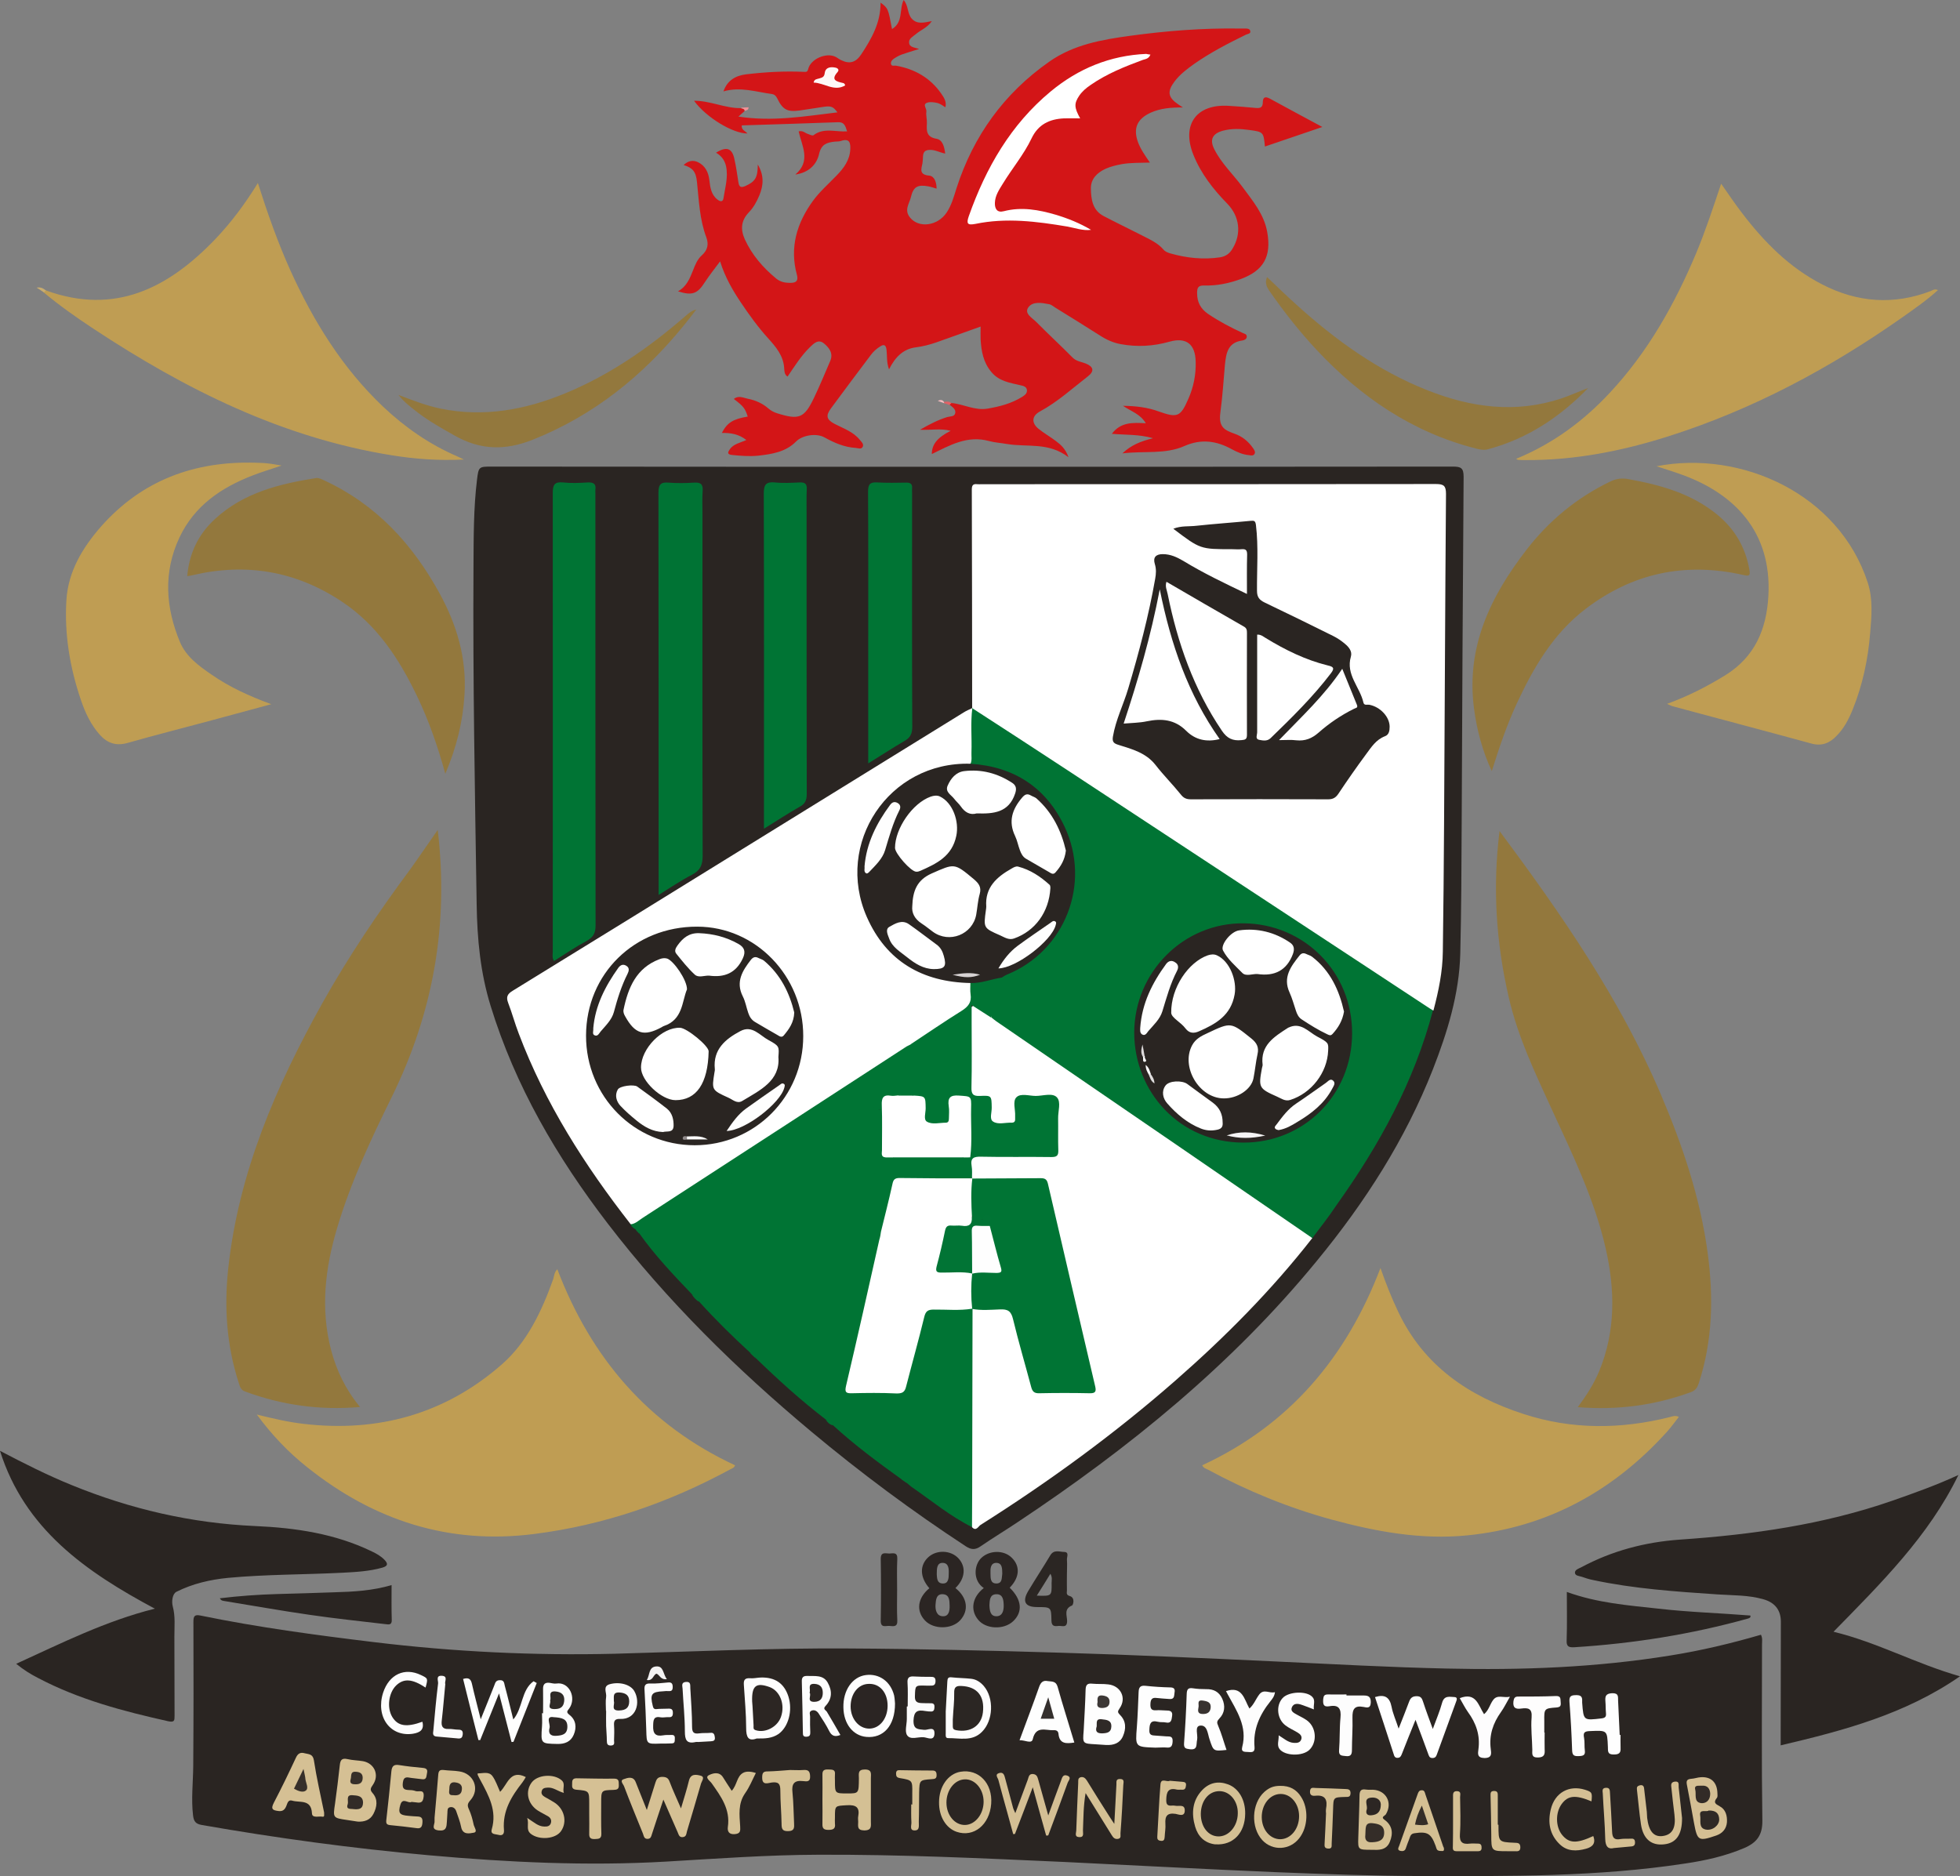<svg xmlns="http://www.w3.org/2000/svg" xml:space="preserve" id="Layer_1" x="0" y="0" version="1.1" viewBox="2.1 1.9 1112.7 1065.14"><rect x="2.1" y="1.9" width="1112.7" height="1065.14" fill="#808080" stroke="none"/><style>.st0{fill:#2a2522}.st0,.st10,.st11,.st2,.st3,.st9{fill-rule:evenodd;clip-rule:evenodd}.st2{fill:#93783d}.st3{fill:#bf9d53}.st9{fill:#fff}.st10{fill:#d5c094}.st11{fill:#fefefe}.st12{fill:#d4c094}.st12,.st13,.st14,.st16,.st18,.st23{fill-rule:evenodd;clip-rule:evenodd}.st13{fill:#d4bf94}.st14{fill:#fdfdfd}.st16{fill:#d4bf93}.st18{fill:#fbfbfb}.st23{fill:#007434}.st26{fill:#2b2523}.st26,.st27,.st30,.st35,.st40{fill-rule:evenodd;clip-rule:evenodd}.st27{fill:#2b2623}.st30{fill:#322b27}.st35{fill:#2c2623}.st40{fill:#342d28}</style><path d="M1001.8 930c1 2 .6 3.8.6 5.6 0 33.3-.3 66.7.2 100 .1 8.3-3.3 12.5-10.3 15.5-10.8 4.6-22.1 7.1-33.6 8.8-49.7 7.6-99.9 7.2-150 7.1-27.5-.1-54.9-1.1-82.4-2.2-40.1-1.7-80.1-3.9-120.1-5.8-46.6-2.1-93.1-4.3-139.7-4.1-28.8.1-57.5 2.2-86.3 3.9-45 2.6-89.8.4-134.6-3.6-43.3-3.9-86.2-9.7-129-17.2-3.3-.6-4.5-1.9-4.9-5.4-1.1-9.3 0-18.6.1-27.9.2-27.3.2-54.7.1-82 0-3.2.6-4.3 4-3.6 32.6 6.7 65.5 11.1 98.5 15.1q68.1 8.25 136.5 6.6c44.3-1.2 88.5-3.3 132.8-3 40.1.2 80.2 1.2 120.3 2.4 40.9 1.2 81.8 3.1 122.7 5 32.2 1.5 64.5 3.3 96.7 4 42.5 1 84.8-.6 126.9-7.4 17.6-2.8 34.7-6.9 51.5-11.8M553.5 266.9c91.1 0 182.3 0 273.4-.1 4.6 0 6.1.8 6.1 5.8-.5 65.6-.8 131.3-1.1 196.9-.1 24.6-.2 49.3-.8 73.9-.6 22.9-7.3 44.5-15.5 65.5-15.7 40-38.6 75.6-65.8 108.7-48.3 59-106.7 106.4-169.7 148.3-7 4.7-14.3 9.1-21.3 13.9-3 2.1-5.3 2-8.4 0-30.5-20-59.7-41.7-87.7-65.1-42.5-35.5-81.9-74.2-115.7-118.3-28.8-37.6-52.4-77.9-66.4-123.5-5.8-18.8-7.6-37.9-7.9-57.5-1-63.9-2.2-127.9-1.8-191.8.1-16.5 0-33 2-49.4.9-7.3 1.1-7.4 8.2-7.4 90.8.1 181.6.1 272.4.1" class="st0"/><path d="M542.2 230.7c6.9.6 13.2 4.4 20.5 3.2 7-1.2 13.6-2.9 19.7-6.7 1.4-.9 2.9-1.9 2.7-3.9-.3-2-2.1-2.3-3.8-2.7-5.9-1.4-12-2.2-16.4-7.5-4.6-5.5-5.7-11.8-6.1-18.5-.1-2.3 0-4.6 0-7.3-8.7 3.1-16.9 6.1-25.2 9-3.8 1.3-7.6 2.3-11.6 2.8-7.1.9-11.7 5.5-15.2 12.5-1.5-4.2-1-7.7-1.4-11-.3-2.7-1.3-3.6-3.8-1.9-2 1.3-3.7 2.8-5.1 4.7-7.6 10.1-15.2 20.2-22.7 30.4-3.1 4.2-2.4 6.4 2.2 8.8 5 2.6 10.5 4.4 14.2 9 .9 1.1 2.4 2.4 1.7 3.9-.8 1.7-2.6.8-4 .7-6.5-.4-12.2-2.9-17.8-6-4.5-2.5-12.4-1.3-16 2.3-5.9 6-13.6 7.2-21.5 8.1-5 .5-10 .1-14.9-.4-3-.3-2.4-1.6-1.3-3.2 2.2-3.2 6.1-3.7 9.4-5.3-4.3-3.4-9-4.1-13.9-4 3-5.8 6.3-7.9 14.7-9.3-1.6-4.8-2.4-5.8-7.9-10 2.7-2.2 5.5-.6 8-.1 4.2.8 8.3 2.6 11.6 5.5 1.5 1.3 3.2 2.2 5.2 2.8 12.2 3.8 15.2 2.7 20.7-8.8 3.3-6.9 6.2-13.9 9.2-20.9 1.9-4.4-.5-7.5-3.5-10-3.3-2.7-5.8 0-8.1 2.2-5 4.9-8.7 10.9-12.6 16.6-1.8-1.1-1.8-3.1-1.9-4.6-.4-7.2-4.6-12.1-9.1-17.1-5.7-6.3-10.7-13.2-15.4-20.2s-9-14.3-11.9-23.5c-3.2 4.3-6 7.8-8.5 11.6-4.3 6.8-7.2 8-15.4 5.4 4.9-2.7 6.7-7.3 8.5-11.8 1.2-3.1 2.5-6.4 5-8.6 3.4-3 4-6.4 2.6-10.2-3.8-10.1-4.2-20.7-5.3-31.3-.6-6.2-2.5-8.2-7.6-9.8 2.5-2.4 5.3-3 8.2-1.6 4.1 2 5.9 5.8 6.4 10.1.5 4.2 1 8.3 4.6 11.1 1.4 1.1 3 1.6 3.4-.6.9-6 2.8-12 1.5-18.3-.8-3.4-2.6-5.9-5.7-7.7 5.9-3.7 9.1-2.6 10.4 3.5 1 4.4 1.6 8.8 2.3 13.3.4 2.6 1.3 3.3 4 2.1 5.5-2.5 7-4.7 7-12.2 3.6 6.1 3.3 11.7.9 17.5-1.5 3.6-3.3 6.9-6 9.7-4.4 4.6-4.8 9.6-2.3 15.2 4.1 9 10.4 16.2 17.9 22.4 2.2 1.8 4.9 2.4 7.5 2.4 2.4 0 5.4-.1 4.2-4.6-4.2-15.4-.1-29.2 9-41.8 3.9-5.4 9-9.8 13.6-14.6 4-4.1 7.4-8.7 7.7-14.7.2-3.4-.2-6.6-5.2-4.9-1.1.4-2.3.3-3.5.4-4.4.5-7.7 1.3-9 7-1.4 6.3-6.2 10.7-13.5 11.7 9.1-7.6 3.7-16.3 1.9-24.5 2.4-.6 3.6.9 5.1 1.4 1.1.4 2.7 1.2 3.3.8 5.8-4.5 12.5-1.8 19.1-2.2-1-3.3-1.7-5.4-5.3-5.2-18.1.7-36.2 1.2-54.5 1.8-.3 2.7 2.2 3.2 3.2 4.6-8.3 0-23.4-9.1-30.3-18.6 9.4 0 17.6 4.3 26.5 4.2.6.7 2.7-.3 2.1 1.8-.9.7-1.7 1.5-3.4 3 19.5 3 37.8-.2 56.2-2.4-2.3-3.2-3.5-3.7-7.4-3.2l-13.8 2.1c-7.2 1-9.8-.3-13-6.9-.7-1.4-1.6-2.2-2.9-2.4-9.1-1.2-18-4.3-27.6-1.5 2.2-6.4 7.1-9 12.9-9.7 10.9-1.3 21.8-1.9 32.8-1.4 1.4.1 2 0 2.4-1.6 1.4-5.7 10.3-9.6 15.6-6.9 1 .5 1.9 1.3 3 1.8 5 2.5 8.5 1.3 11.5-3.2 5.9-8.9 11.1-18.1 11-29.4 4.3 3.2 4.3 3.3 6.5 15 6.5-3.9 4-11.2 6.6-16.5 2.8 3.2 2 7.7 4.6 10.6 3.1 3.4 7 2.2 11.4 1.4-2.6 3.8-6.3 5-9.1 7.4-1.6 1.4-4.1 2.5-3.8 4.9.2 2.6 3 2.6 5.7 3.5-3.8 1.2-6.9 2.1-10 3.2-1.5.6-3 1.4-4.3 2.3-.9.6-1.9 1.6-1.7 2.9.3 1.7 1.9.9 2.9 1.1 10.6 1.9 19.4 6.9 25.6 15.8 1.6 2.3 3.2 4.7 2.4 7.8-1.5-.9-2.9-2-4.4-2.4-1.9-.4-4.1-.8-5.9-.2-2.9 1-.2 3.3-.5 5.1-.3 2.1.4 4.3.3 6.5-.2 4.2-.5 7.9 5.5 8.9 3.4.6 4.4 4.5 4.9 8.4-3.1-.6-5.7-2.2-8.8-2.1-2.6.1-3.6 1.1-3.8 3.5-.1 1.3-.1 2.7-.3 4-.7 3.4-2 6.6 3.8 7.1 3 .3 4.2 3.8 4.2 7.4-1.7-.5-3.1-1-4.7-1.3-6.1-1.1-8.5.2-9.9 6.2-.9 3.7-4 7.3-.4 11.6 4.9 6 15.5 4.8 20.7-2.9 2.8-4.2 4.1-9 5.6-13.8 9.6-29.8 27-53.9 52.7-71.9 13.8-9.7 29.9-12.5 46.1-14.7 20.5-2.8 41-4.4 61.7-4.1h3c1.3 0 3-.1 3.3 1.5.3 1.5-1.5 1.5-2.5 2-10 4.9-19.9 10-29.1 16.4-4.2 3-8.4 6.1-11.5 10.3-4.2 5.6-3.6 8.9 2.1 12.8.6.4 1.3.9 2.7 1.8-6.9 0-12.8.5-18.3 3-7.6 3.5-10 8.8-7.2 16.6 1.5 4.1 4 7.6 6.8 11.7-5.7.2-10.9 0-16 .9-3.1.6-6.2 1.3-9.1 2.6-4.8 2.2-8.5 5.7-8.4 11.3.1 6 .9 12.2 7.1 15.5 7.2 3.8 14.6 7.3 21.8 11 4.4 2.3 9 4.2 12.4 8.2.9 1.1 2.5 1.7 3.9 2.1 9.2 2.6 18.6 3.6 28.1 2.2 3.2-.5 5.5-2.1 7.1-4.9 5.2-8.5 4.1-18.3-3-25.6-8-8.2-14.9-17-19.2-27.7-6.9-17.1 1.7-29 20.1-27.8 5.1.3 10.3.7 15.4 1.2 2.4.2 3.8-.2 3.9-3 0-2.8 1-3.9 4-2.3 9.6 5.3 19.3 10.4 29.8 16.1-11.4 3.9-22 7.5-32.6 11.1-.8-8.2-.8-8.3-8.9-9.4-5-.7-9.9-.9-14.9.4-5.9 1.6-7.7 5-5 10.4 4 8.1 10.7 14.3 16.1 21.6 5.8 7.9 12.2 15.4 14 25.5 2.5 13.9-2 22-15.2 26.8-6.6 2.4-13.5 3.8-20.5 3.6-3.5-.1-4.1 1.2-4.1 4.3 0 5.2 2 8.9 6.2 11.8 6.2 4.2 12.8 7.7 19.6 10.8 1 .5 2.4.6 2.4 2.1 0 1.4-1.3 2-2.4 2.2-8.3 1.1-9.3 7-10 13.8-.8 9.1-1.4 18.3-2.6 27.2-1.1 8.3 2.4 9.9 8.2 12 4.3 1.5 7.8 4.4 10.4 8.2.6.9 1.5 2.1.8 3.2-.7 1.2-2 .9-3.2.7-3.6-.3-6.8-1.8-9.8-3.4-8.7-4.8-17.4-5.9-26.7-1.8-11 4.9-22.9 2.7-35.3 4.2 5.1-4.8 10.5-6.9 17.4-8.6-8.2-2.3-15.4-1.8-23.4-2.5 5.1-6.7 11.7-6.4 19.3-6-3.2-5.3-8.3-6.7-13-9.9 7.5.1 14 .9 20.3 3.2 10.7 3.8 12.4 3.1 16.9-7.3 2.9-6.6 4.3-13.6 4.1-20.9-.2-10-5.3-14.1-14.9-11.4-9.2 2.6-18.3 3.1-27.6 1.4-4.5-.8-8.5-2.7-12.3-5.2-8.3-5.3-16.6-10.4-25-15.6-1.1-.7-2.2-1.7-3.5-1.9-4.1-.8-9.2-1.7-11.7 1.8s2.1 5.9 4.4 8.2c6.8 6.9 13.9 13.4 20.7 20.3 2.2 2.2 5 2.4 7.5 3.4 4.4 1.8 5 4.3 1.3 7.2-8.9 6.9-17.3 14.6-27.3 20-4.6 2.5-5 6.4-.9 9.8 3.1 2.5 6.6 4.5 9.8 6.9 2.8 2.1 5.5 4.3 7.3 9.3-11.2-8.7-23.4-5.6-34.8-7.5-3.4-.6-7-.8-10.3-1.7-12.4-3.4-22.4 2.5-32.5 7.4 0-5.3 2.9-9.3 10.7-13.2-5.7-1.5-11.1-.3-17.4-.6 5.5-3.2 10.3-5.6 15.4-7.2 1.7-.5 4.2-.1 4.6-2.3s-1.6-3.4-3.2-4.7c-.3-.9 0-1.4 1-1" style="fill-rule:evenodd;clip-rule:evenodd;fill:#d31517"/><path d="M250.6 473.1c6.4 53.8-2.6 103.8-26.1 151.6-11.8 24-23.2 48.2-30.9 74-6.9 23-9.7 46.2-3.5 69.8 3.1 11.6 8.2 22.3 16.4 32.2-23 2-44.5-1.1-65.3-8.8-2.5-.9-2.9-2.9-3.6-5-6.9-21.3-8.3-43.1-5.9-65.1 5.9-54.3 27.1-103.2 53.3-150.2 14.9-26.6 31.9-51.8 50.1-76.3 5.1-7.1 10-14.4 15.5-22.2m602.8.6c35.1 47.2 68.2 95 91.3 148.9 12.5 29.3 22.7 59.3 26.9 91 3.3 24.8 2.8 49.5-5.1 73.6-.8 2.4-1.7 4-4.3 5-20.6 7.6-41.8 10.4-64.4 8.6 4.9-6.6 9.1-13.1 12.1-20.3 9.5-22.9 9.1-46.4 3.7-70.1-6.4-27.7-18.8-53.2-30.6-78.8-9.5-20.7-19.3-41.2-24.4-63.6-7.2-31.1-9.2-62.4-5.2-94.3" class="st2"/><path d="M785.8 721.8c3.1 8.9 6.3 16.9 10 24.7 14.5 30.8 40.1 48.1 71.3 58.2 27.3 8.9 55 8.7 82.7 1.8 1.6-.4 3.1-1.2 5.4-.2-2.2 2.8-4.2 5.6-6.5 8.2-30.5 33.9-68.2 54.6-113.7 59.1-26.3 2.6-52.1-2.2-77.4-9.1-24.3-6.7-47.5-16.2-69.7-28.2-1.1-.6-2.5-.8-3.3-2.5 49.2-22.8 81.7-60.9 101.2-112m-467.3.7c19.1 50.2 51.6 88.4 100.9 111.3-.5 1.6-1.9 1.8-2.9 2.4-34.9 18.9-71.7 31.6-111.1 36.6-48.5 6.2-91.1-7.7-128.9-37.9-10.6-8.4-19.9-18.1-28.6-29.9 9.4 2.3 17.9 4.3 26.7 5.3 42.2 4.9 80.1-5.6 112.2-33.6 14.6-12.7 22.9-30.5 29.4-48.7.5-1.8.6-3.9 2.3-5.5m783.8-555.9c-6.4 5.8-13.1 10.4-19.7 15.1-41.2 29-85.1 52.6-133.3 67.9-26.4 8.4-53.4 13.7-81.3 13.5-1.3 0-2.7 0-4-.1-.3 0-.5-.2-1.2-.6 20.7-8.5 38.1-21.3 53.1-37.4 21.7-23.2 36.9-50.3 49.1-79.3 5.3-12.7 9.6-25.8 14.2-39.5 4.1 5.8 7.8 11.4 11.9 16.7 12.5 16.4 26.8 30.9 45.5 40.5 20 10.3 40.6 11.8 61.7 3.7 1-.4 1.9-1.4 4-.5m-1074.1.2C67.3 181 97.5 165.5 124 138c9.2-9.6 17.2-20.3 24.5-32.2 5.5 17.3 11.3 33.7 18.4 49.5 13.1 28.9 29.5 55.5 52.7 77.5 12.4 11.7 26.3 21.4 42.1 28.2.9.4 1.7.8 3.8 1.8-14.7.7-27.8-.3-40.9-2.4-62.4-10-117.4-37.5-169.5-71.9-9.7-6.4-19.2-13.1-28.2-20.6 0-1 .2-1.5 1.3-1.1" class="st3"/><path d="M1114.8 953.6c-31.2 21.6-66.1 30.8-101.8 39.2v-6.2c0-21.3.1-42.7.1-64 0-6.4-3.2-10.8-9.8-12.7-8.6-2.5-17.5-2.2-26.2-2.8-23.7-1.6-47.5-3.2-70.8-8.2-2.1-.4-4.2-1.1-6.2-1.8-1.5-.5-3.9-.5-3.9-2.4 0-1.6 2.2-2.3 3.6-3 17.5-9.4 36.3-14.3 55.9-15.7 41.1-2.8 81.6-8.5 120.7-22.1 12.6-4.4 25.2-8.9 37.5-14.6-16.9 34.8-44 61.5-70.9 89 24.8 6 46.8 18.2 71.8 25.3M11.3 946.5C37.2 934.7 62 922.2 90 915.2c-39.3-21-73.9-45.2-87.9-89.6 13.4 7 26.8 13.8 40.6 19.4 33.5 13.7 68.1 21.7 104.4 23.3 22.7 1 45.4 4.3 66.3 14.5 2.5 1.2 5 2.6 7 4.7 2.1 2.2 1.9 3.5-1.2 4.4-7.4 2.1-15.1 2.5-22.7 2.9-21.6 1.1-43.2.9-64.8 2.9-10.3 1-20.2 3.3-29.4 7.9-2.3 1.1-2.9 5.5-2.1 8.4 1.5 5.6.9 11.2.9 16.9.1 15 0 30 .1 45 0 2.8 0 4-3.7 3.2-25.5-5.7-50.6-12.3-73.9-24.6-4.1-2.1-8-4.5-12.3-8" class="st0"/><path d="M948.5 401.5c11.8-4.3 22.6-9.8 33-16.2 16.8-10.4 23.4-26 24.5-44.8 2.2-37.5-20.3-58.3-47.7-68.6-5.1-1.9-10.3-3.5-15.8-5.3 48.2-9.3 103.5 15.7 119.9 66 3.1 9.5 2.2 19.2 1.4 28.7-1.2 14.9-4.3 29.6-10 43.6-2.2 5.4-4.9 10.6-9.1 14.8-3.9 4.1-8.4 6-14.4 4.3-26.3-7.2-52.6-14.1-78.9-21.2-.8-.3-1.7-.8-2.9-1.3m-792.4.2c-11.9 3.2-23 6.2-34 9.2-15.9 4.3-31.8 8.3-47.6 12.8-6.4 1.8-11.4.2-15.7-4.6-5.1-5.7-8.3-12.5-10.7-19.6-6.3-18.4-9.5-37.4-8.3-56.9 1-16.3 9.2-29.8 19.6-41.7 23.2-26.3 53-37.3 87.7-36.3 2.3.1 4.7.1 7 .4 2.3.2 4.6.7 7.9 1.2-6.1 2.1-11.3 3.6-16.4 5.6-17.9 6.9-33.1 17.2-41.6 35.2-9.3 19.8-7.9 39.8.3 59.5 3.5 8.2 10.7 13.5 17.9 18.4 10.2 7.1 21.4 12.2 33.9 16.8" class="st3"/><path d="M849 439.7c-5.3-11.4-8.5-23.3-10.1-35.6-4.6-34.9 9.4-63.7 29.9-90.2 12.7-16.4 28.4-29.4 47.2-38.5 3.4-1.7 6.7-2.2 10.5-1.5 18.2 3.3 35.7 8.1 50.4 20.1 9.9 8.1 16 18.4 18.3 31.1.7 3.8-.1 4-3.6 3.2-32.8-7.4-62.7-1.1-89.5 19.4-18.4 14.1-29.6 33.5-39.1 54-5.6 12.2-9.9 24.9-14 38m-594.1 1.5c-4.4-16-9.4-30.2-15.9-43.8-10.2-21.3-22.8-40.7-42.9-54-25.9-17.2-54.1-22.1-84.4-15-.9.2-1.9.4-3.3.6 1.1-13.2 6.5-24 15.8-32.5 16.2-14.9 36.5-19.9 57.4-23.2 1.5-.2 3.2.7 4.7 1.4 29.3 13.6 49.9 36 65.2 63.8 9.9 18 15.6 37.1 14.3 57.8-.9 15.1-4.4 29.6-10.9 44.9m648.8-219c-16 16.5-34.5 28.8-57 34.8-2.3.6-4.6.1-6.9-.5-36-9.2-65.2-29.2-90.3-56-9.8-10.5-18.6-21.7-26.8-33.5-1.6-2.3-2.6-4.6-1.3-7.8 5.6 5.3 11 10.6 16.6 15.6 22.2 20.1 46.2 37.5 74.3 48.6 24.9 9.9 50.3 13.4 76.5 4.6 5-1.7 9.8-3.9 14.9-5.8m-675.4 3.9c7.9 3 15.7 6.1 24 7.8 24.5 5 47.9.7 70.7-8.7 25.5-10.5 47.8-26.1 68.5-44.1 1.7-1.5 3.4-2.9 5.9-3.5-2.4 3.1-4.7 6.2-7.2 9.2-23.3 28.6-51.1 51-85.8 64.8-15.7 6.2-29.7 5.8-44.2-2.4-7.1-4-14.2-8-20.7-12.9-4-3.1-8-6.1-11.2-10.2" class="st2"/><path d="M891.6 905.7c17.3 6.3 34.7 7.6 52 9.5 17.4 2 34.8 2.5 52.2 3.9.3 1.2-.5 1.4-1.3 1.7-32.3 9-65.2 14.2-98.6 16.3-3.4.2-4.6-.5-4.4-4.1.3-9 .1-17.9.1-27.3m-667.2-3.9c0 6.8-.1 13.3.1 19.8.1 3-1.7 2.6-3.5 2.4-14.4-1.7-28.8-3.2-43.1-5.3-16.1-2.3-32.1-5.2-48.2-7.8-1-.2-2-.1-2.8-1.6 10.9-1.3 21.7-2.1 32.5-2.4s21.6-.6 32.4-1c11-.3 21.9-.9 32.6-4.1" class="st0"/><path d="M511.4 904.4c0 5.8-.2 11.6.1 17.4.2 3.9-2.1 3.4-4.4 3.2-2.1-.2-5.1 1.4-5-3.1q.3-17.4 0-34.8c-.1-4.4 2.7-3.2 4.9-3.2 2.2-.1 4.7-.9 4.5 3.1-.3 5.7-.1 11.6-.1 17.4" style="fill-rule:evenodd;clip-rule:evenodd;fill:#2c2724"/><path d="M28.2 166.8c-.4.4-.8.8-1.2 1.1-1.2-.8-2.5-1.7-4.1-2.7 2.5-.5 3.9.6 5.3 1.6" style="fill-rule:evenodd;clip-rule:evenodd;fill:#c8ac6f"/><path d="M424.9 64.8c-.2-1.2-1.5-1.1-2.1-1.8 1.4-.1 2.8-.1 4.3-.2-.1 1.7-1.3 1.8-2.2 2" style="fill-rule:evenodd;clip-rule:evenodd;fill:#ed9398"/><path d="M538.1 230.8c-1.1-.4-2.3-.8-3.6-1.3 1.6-.8 2.7-.6 3.5.6.3.1.4.3.4.4q-.15.3-.3.3" style="fill-rule:evenodd;clip-rule:evenodd;fill:#f4bbbf"/><path d="M538.1 230.8c0-.2-.1-.5-.1-.7 1.5-.2 3-.5 4.2.7-.4.3-.7.7-1.1 1-1-.4-2-.7-3-1" style="fill-rule:evenodd;clip-rule:evenodd;fill:#e36165"/><path d="M782.7 965.4c5.5-1.7 8.3 0 9.4 5.5.7 3.8 2.4 7.5 4 12.4 2.3-5.8 4.2-10.6 6-15.4.8-2.1 1.9-3 4.3-3s3 1.3 3.6 3.2c1.6 4.9 3.4 9.7 5.5 15.4 2-5.5 4-10.1 5.3-14.9 1.2-4.3 4.3-3.3 7.1-3.2 1.8.1 1.2 1.7.8 2.7-3.6 10-7.3 20-10.9 29.9-.4 1.2-1 2-2.5 2-1.8 0-2-1.3-2.5-2.6-2.2-6-4.4-12-7.1-19.1-2.9 7.2-5.4 13.3-7.8 19.5-.5 1.2-.9 2-2.3 2.1-1.6.1-2-1-2.3-2.1-3.5-10.7-7-21.6-10.6-32.4" class="st9"/><path d="M378.7 1023.6c-2.4 7.2-4.5 13.4-6.5 19.6-.4 1.3-.6 2.6-2.4 2.7-2.1.1-2.2-1.7-2.7-3-3.6-8.9-7.3-17.8-10.7-26.8-.4-1.2-2.7-3.3-.2-4.1 2.2-.8 5.4-1.9 6.8 1.7 2 4.9 3.9 9.8 6.3 15.8 1.9-6 3.4-10.8 4.9-15.6.6-1.8 1.2-3.1 3.7-3.2 2.4 0 3.6.6 4.4 2.9 1.8 4.8 4 9.4 6.4 15 1.7-5.8 3.3-10.7 4.5-15.7 1-4.2 4.2-3.5 6.6-2.9 2.7.7.8 2.9.3 4.4-2.6 9.1-5.3 18.1-8 27.2-.4 1.4-.3 3.1-2.4 3.3s-2.3-1.5-2.9-2.8c-2.6-5.9-5.2-11.8-8.1-18.5" class="st10"/><path d="M617.3 984.6c.4-7.8.9-15.6 1.1-23.4.1-3 1.2-3.7 3.9-3.4 3 .3 6 0 9 .4 7.1.8 10.5 7.8 6.4 13.6-1.3 1.9-1.1 2.3.3 3.8 3.5 3.5 3.4 7.9 1.6 12-1.7 4-5.3 5.2-9.5 5-2-.1-4-.3-6-.4-7.4-.4-7.4-.4-6.8-7.6m304.8 2.3c0 2.2-.1 4.3 0 6.5.1 2.7.2 4.6-3.7 4.6-3.9.1-3.4-2-3.5-4.3-.4-9.6-.3-9.4-10.2-9-3.3.1-3.9 1-3.3 4 .4 2.3.1 4.7.4 6.9.4 2.8-.9 3.2-3.3 3.3-2.6.1-3.8-.2-3.9-3.3q-.45-13.65-1.5-27.3c-.2-2.8.3-3.9 3.2-4 2.6-.1 4.2.3 4 3.3v1c.8 10.2.7 10.1 11 8.9 2.3-.3 2.7-1.1 2.5-3.1-.2-2.1-.1-4.3-.3-6.5-.2-2.8 0-4.5 3.8-4.7 3.9-.1 3.3 2.1 3.4 4.3.3 6.5.6 12.9.9 19.4z" class="st11"/><path d="M205.2 1036.1c-2-.3-3.9-.6-5.9-.9-8.3-1.2-8.2-1.2-7-9.3 1-7.2 1.9-14.5 2.7-21.8.3-2.9 1.1-4.2 4.3-3.5 2.9.7 6 .7 8.9 1.2 6.5 1.2 9.4 7.9 5.6 13.4-1.3 1.9-1.9 2.8-.1 4.8 3.1 3.6 2.4 7.8.4 11.7-1.8 3.5-5.1 4.6-8.9 4.4" class="st10"/><path d="M698.4 995.4c-7.5.8-7.4.7-9.6-5.9-1.1-3.1-1.2-8.4-5.4-7.9-3.3.4-1.1 5.3-1.7 8.1-.6 2.6.5 5.9-4.2 5.3-2.4-.3-3.4-.6-3.2-3.5q1.05-13.95 1.5-27.9c.1-2.6.8-3.6 3.5-3.2 2.5.4 5 .5 7.5.5 4.3-.1 7.4 1.5 9.2 5.5s1.4 8-1.6 11.1c-1.5 1.6-1.6 2.3-.7 4.3 1.9 4.4 3.1 9 4.7 13.6" class="st11"/><path d="M248.8 1033.9c.7-8.3 1.5-16.4 2.1-24.5.2-2.3 1-2.8 3.1-2.6 3 .4 6 .3 8.9.8 8.2 1.2 11.8 10.1 6.3 16.3-1.8 2-1.9 3.1-.8 5.4 1.2 2.7 2 5.6 2.6 8.5.3 1.5 2.5 4.2 0 4.6-2.3.4-6.2 1.4-7.1-3.2-.6-3.1-1.8-6-2.8-9-.5-1.5-1.7-2.6-3.4-2.3-1.8.3-1.5 1.9-1.6 3.2-.1 1.7-.2 3.3-.3 5-.2 2.9-.2 5.5-4.6 5-4.8-.5-2.1-3.5-2.4-5.4z" class="st10"/><path d="M469 1023.5c0-4.7.1-9.3 0-14-.1-2.6 1.1-3.1 3.3-3 2 .1 4.2-.2 3.8 2.9-.1 1.1 0 2.3 0 3.5 0 7.2 0 7.2 7 7.2 6.6 0 6.5 0 6.6-8.6 0-2.4-.8-5 3.4-5s3.4 2.7 3.4 5v24.4c0 2.6.7 5.2-3.8 5.2-4.2-.1-3.4-2.5-3.4-4.9 0-1-.2-2 0-3 1-5.3-1.3-6.7-6.4-6.4-6.8.4-6.8.1-6.8 6.9 0 1.2-.1 2.3 0 3.5.4 2.9-.9 3.6-3.7 3.6-2.6 0-3.5-.8-3.4-3.4.1-4.6 0-9.3 0-13.9" class="st12"/><path d="M580.9 989.9c3.9-10.6 7.7-20.5 11.2-30.5.9-2.4 2.2-3.6 4.7-3.1 2.3.4 4.7-.2 5.7 3.2 2.9 10.5 6.3 20.9 9.5 31.7-4.5.7-8.5.9-9-5-.2-1.9-1.7-2.1-2.9-2-4.4.2-9.9-2.7-11.7 5.1-.6 2.9-4.6.4-7.5.6" class="st11"/><path d="M186.1 1030.9c-.1 1 .5 2.7-1 2.4-2.1-.4-5.8 1-5.9-1.9-.4-8.2-6.9-5.9-11.2-7.2-2.3-.7-2.7 1.4-3.3 2.9-.8 2-1.9 3.3-4.4 3-3.3-.4-4.7-1-2.7-4.8 4.4-8.4 8.5-16.9 12.5-25.5 1.1-2.4 2.6-3.2 5-2.5 2.3.6 4.6.3 5.2 4 1.5 9.9 3.8 19.8 5.8 29.6" class="st10"/><path d="M657.9 994.1c-11.4-.4-11.3-.4-10.4-11.7.5-6.6.7-13.3 1-19.9.1-2.7 1-3.8 3.9-3.5 4.6.5 9.3.8 13.9.9 2.2 0 3 .8 2.6 2.9-.3 1.7.1 3.9-2.8 3.7-2.5-.2-5-.3-7.4-.6-2.8-.4-3.4 1.1-3.5 3.4-.1 2.4.4 3.8 3.2 3.6 1.8-.2 3.7.1 5.5.1 2.2 0 4.1.2 3.6 3.2-.3 2.2-.5 4.3-3.6 3.6-1.4-.3-3 0-4.5-.4-4.3-1.1-4.7 1.4-4.8 4.7-.1 2.1.6 3 2.7 3.1 2.3.1 4.6.4 6.9.5 2 .1 3.8-.3 3.6 3-.2 3-1.2 3.6-3.9 3.3-2-.1-4 .1-6 .1m-392.9-39c3.2-1 4.4.1 5 2.7 1.4 6.3 3.1 12.5 5 20.2 2.9-7.3 5.4-13.2 7.7-19.2.6-1.6.9-3 3.2-3 2.6-.1 2.4 2 2.8 3.3 1.7 6.2 3.1 12.4 4.8 19 5.5-6.5 4.4-16.6 11.5-21.7.6.3 1.2.7 1.8 1-4.4 11.1-8.8 22.2-13.2 33.4-.4 0-.7.1-1.1.1-2.3-8.8-4.5-17.6-7.1-27.6-3.8 9.4-7.3 18-10.7 26.5h-1c-2.9-11.4-5.8-22.9-8.7-34.7" class="st11"/><path d="M235.7 1024.9c-1.7 1.2-5-2.8-6.3 1.6-1.4 4.7-.5 5.9 4.4 6.3 1.8.2 3.6.3 5.5.4 2.5.1 2.8 1.5 2.6 3.7s-.9 3.3-3.4 2.9c-4.9-.7-9.9-1.2-14.8-1.7-1.9-.2-2.5-.7-2.3-2.8 1.1-9.2 2-18.5 2.9-27.8.3-2.9 1.4-4 4.4-3.5 4.4.7 8.9 1.2 13.4 1.6 2.1.2 2.9.9 2.4 3.1-.4 1.8-.1 3.8-3 3.3-2-.3-4-.4-5.9-.7-2.2-.3-4.3-1.2-4.8 2.7s1.2 4.1 4 4.2c1.2 0 2.3.2 3.4.6 1.8.5 4.9-1.3 4.4 3.2-.4 4-2.5 3.4-5 3.1-.6-.1-1.1-.1-1.9-.2" class="st12"/><path d="M596 1044c-2.4-8.7-4.9-17.4-7.6-27.4-3.6 9.5-6.8 18-10.1 26.5-.3 0-.7.1-1 .1-1.1-4.1-2.3-8.3-3.4-12.4-1.7-6.1-3.4-12.2-5-18.3-.3-1.3-2.3-3.2.5-4 2.6-.7 2.9 1.6 3.4 3.3 1.5 5.4 2.9 10.9 4.4 16.4.2.8.6 1.5 1.3 3.1 2.6-6.9 4.8-13 7.1-19.1.5-1.4.6-3.4 3.1-3.1 2.2.3 2.4 1.9 2.9 3.5 1.7 6.2 3.5 12.4 5.6 20 2.7-7.4 4.9-13.5 7.2-19.6.6-1.6 1-4 3.6-3 2.7 1 .6 2.9.2 4.1-3.6 10-7.3 19.9-11 29.8-.5.2-.9.1-1.2.1" class="st13"/><path d="M748 972.4c-2.6-1-4.7-1.9-6.9-2.6-2.2-.8-4.6-1-5.6 1.4s1.4 3.3 3.1 4.3c2.3 1.3 4.8 2.3 6.7 4.2 4.2 4.2 4.3 11.7.1 15.7-3.9 3.7-13.8 3.5-16.9-.5-1.7-2.2-.3-5-.5-7.8 3 1.8 5.3 4.1 8.6 4.3 1.7.1 3.5 0 4.2-1.9s-.6-3.1-2.1-4c-2.3-1.4-4.7-2.4-6.8-4-4.8-3.6-5.6-11.2-1.7-15.5 3.4-3.8 13.8-4.3 17-.6 1.8 1.9.4 4.4.8 7" class="st11"/><path d="M301.4 1034c3.9 2.5 6.2 4.8 9.6 4.9 1.8.1 3.4-.2 3.9-2.2.4-1.7-.4-2.9-1.8-3.7-1.9-1.1-3.8-2-5.7-3.2-5.8-3.8-7.3-10.9-3.4-16 3.4-4.4 12.5-5 16.9-1.2 2.4 2.1.4 4.6 1.3 7.2-3.6-1-5.9-3.2-9.1-3-1.6.1-3.1.2-3.5 2.1-.4 1.5.6 2.5 1.8 3.2 1.7 1 3.5 1.9 5.2 3 5.9 3.6 7.7 11.1 4 16.4-3.1 4.5-12.4 5.3-17.2 1.5-2.9-2.4-.8-5.3-2-9" class="st10"/><path d="M539 973.5c.3-5.6.6-11.2.9-16.9.1-1.8.4-2.7 2.6-2.4 3.6.4 7.3.4 10.9.8 2.9.3 5.3 1.9 7.2 4.1 5.9 6.9 5.4 19.6-1 26-5.6 5.7-12.7 3.5-19.3 3.6-1.6 0-1.3-1.7-1.3-2.7v-12.4c-.1-.1-.1-.1 0-.1m-107.3 15.4c-4.8 1.8-6-.8-6-5.9 0-8.1-.8-16.3-1.3-24.4-.2-2.6.3-4.1 3.4-3.9 2 .2 4-.3 6-.4 8.3-.3 13.5 3.3 15.9 10.8 2.5 8 0 17.3-5.7 21.3-3.6 2.4-7.5 2.6-12.3 2.5m-121.3-14.3c0-4.7.1-9.3 0-14 0-2.6 1.2-3.6 3.7-3.3 1.3.2 2.7.6 3.9.4 7.3-1.1 11.5 8.1 7.3 14.1-1.1 1.5-2 2.1.1 3.7 3.7 2.9 4.2 7.1 2.4 11.3-1.7 4-5.1 5.3-9.3 5.2-9.4-.2-9.4-.1-8.7-10 .2-2.5 0-5 0-7.5.2.1.4.1.6.1" class="st14"/><path d="M510.2 969.1c0 12.7-6.7 19.8-16.3 18.9-7.6-.7-12.9-7.5-13-16.8-.2-9.7 5.1-17.3 12.7-18.3s14.1 3.6 16.1 11.6c.4 2 .4 4 .5 4.6" class="st11"/><path d="M830.8 966c9.3-3.6 10.5 4 13.8 9.1 2.7-2.2 3.3-5.6 5.2-8.1 2.4-3.2 5.7-1 9.5-1.8-2 3.4-3.3 6.2-5.1 8.7-4.5 6.3-6.8 13.1-5.8 20.9.3 2.5.9 5.2-3.6 5.2-4.2-.1-3.7-2.5-3.4-4.9 1.1-8-1.3-14.9-6-21.3-1.7-2.4-3-5.1-4.6-7.8" style="fill-rule:evenodd;clip-rule:evenodd;fill:#fdfcfd"/><path d="M728.8 1015.8c5.6-.1 9.3 2.1 11.9 6.2 4.4 6.7 4 17.2-1 23.5-5.3 6.9-15.2 7.4-21 1.1-6.6-7.2-6.1-20.7 1.1-27.3 2.9-2.6 5.5-3.5 9-3.5" class="st16"/><path d="M535.2 1025.1c0-8.9 5.1-16.1 12.1-17.3 10.4-1.8 18.4 6.6 17.5 18.2-.9 11.9-9.9 19.2-19.6 15.9-6.1-2.1-10.1-8.7-10-16.8" class="st13"/><path d="M709 1031.6c-.1 11-6.9 18-16.7 17.4h-.5c-6-.8-9.6-4.6-11.2-10-2.2-7.5-1.7-14.9 4.1-20.9 4.1-4.2 9.1-5.2 14.7-3.1 6 2.3 9.7 8.8 9.6 16.6" class="st12"/><path d="M698.1 962c9.3-3.1 10.3 4.6 13.3 9.9 2.6-2.3 3.6-5.4 5.6-8 2.6-3.4 5.8-.4 8.9-1.3-.3 2.5-1.6 3.9-2.6 5.2-6.1 7.6-9.9 16-9 26 .2 2.7-1.1 3-3.2 2.8-1.9-.2-4.6.4-3.8-2.8 3.1-11.7-3.2-20.7-8.3-30.1-.4-.7-.6-1.2-.9-1.7" class="st14"/><path d="M634.7 1037.4c.5-8.4.8-15.3 1.2-22.3.1-1.3-.5-3.2 1.9-3.2 3-.1 2 2.1 2 3.5-.4 9.1-.9 18.2-1.6 27.3-.1 1.1.6 2.9-1.4 3.2-1.8.3-2.7-.7-3.5-2-4.8-7.8-9.6-15.5-14.9-24-1.3 7.5-1.2 14.3-1.5 21.1-.1 1.6.9 4.1-2.2 3.9-2.8-.2-1.6-2.4-1.6-3.8.3-9 .7-17.9 1.1-26.9.1-1.2-.4-2.8 1.4-3.3 1.7-.4 2.7.6 3.6 2 3.9 6.4 7.9 12.7 11.9 19 .9 1.5 1.9 2.9 3.6 5.5" class="st12"/><path d="M977.1 1020.2c0 .5.2 1.8-.3 2.4-2.2 2.7-.8 3.5 1.6 4.8 3.4 1.8 4.3 5.4 4.1 9-.3 3.7-2.4 6.3-6.1 7.6-10 3.4-10.7 3.1-12.6-7.1-1.3-7.2-2.6-14.4-4-21.5-.5-2.4-.1-3.4 2.4-3.6 1.8-.1 3.6-.8 5.4-.9 5.9-.4 9.4 2.9 9.5 9.3" class="st13"/><path d="M766.5 964.5h9.9c2.8 0 4 .9 3.9 4.1-.2 3.5-2.4 2.7-4.1 2.4-5.2-1-6.4 1.3-6.3 6.1.2 6.1-.3 12.3-.3 18.4 0 2.6-.8 3.7-3.4 3.4-2.1-.3-4.2.1-3.9-3.4.5-6.1.2-12.3.8-18.4.5-5.1-1-7.5-6.3-6.5-3.5.6-3.7-1.3-3.5-4.1.2-1.9.7-2.6 2.7-2.6 3.5.1 7 0 10.5 0z" class="st14"/><path d="M879 985.5c0 3.2-.1 6.3 0 9.5.2 2.8-.1 4.6-3.7 4.7-3.9.1-3.3-2.1-3.3-4.4-.1-6.1-.9-12.3-.4-18.4.4-5.1-2-5.5-5.8-5-3.3.5-5-.4-4.5-4.2.3-1.8.8-2.6 2.7-2.6 7.2 0 14.3 0 21.4-.3 3-.1 2.5 1.7 2.7 3.5.2 2-.1 2.8-2.4 3-7 .5-7 .7-6.9 7.8v6.5c.1-.1.2-.1.2-.1" style="fill-rule:evenodd;clip-rule:evenodd;fill:#fefdfd"/><path d="M417.5 1018.6c3.1-3.3 2.8-8.2 6.5-10.2 1.8-1 4.5-.8 7.2.1-2 3.9-3.6 8-6.1 11.5-4.1 5.9-3.2 12.3-2.8 18.8.1 2.4.3 4.1-3 4.4-3.4.3-4.3-1.6-4-4 1.5-10.1-3.9-17.4-9.2-24.9-.9-1.3-4.1-3.3-1.5-4.6 2-1 5.8-2.3 8 1.3 1.5 2.4 3.1 4.9 4.9 7.6m-116.9-7.8c-.6 1-1.2 2.1-1.9 3-6.2 7.9-11.4 16.2-10.5 27 .2 2.2-.7 3.5-3.2 2.8-1.8-.5-4.6-.1-3.7-3.2 3-10.5-1.7-19-6.4-27.7-.6-1-1.1-2.1-1.6-3.1-.1-.1 0-.3 0-.9 2.9.1 6.3-1.3 8.4 1.6 1.8 2.5 2.8 5.6 4.3 8.9 4.3-4.2 5.6-12.9 14.6-8.4m480.4 41.3c-7.9 0-8 0-7.8-6.7.2-8 .6-15.9.7-23.9 0-2.7.7-4.1 3.6-3.6 1.3.2 2.7.1 4 .1 7.5.3 11.3 7.4 7.4 13.9-.5.9-3 1.5-1 3 4.8 3.4 5.2 7.9 3.2 12.7-2 5-6.7 4.6-10.1 4.5" class="st12"/><path d="M479.2 986.9c-3.2 1.3-5 .5-6.4-2.3-1.7-3.4-3.8-6.6-5.9-9.8-.8-1.3-2.2-2.3-3.8-1.8-2.1.6-1 2.5-1.1 3.8-.1 2.8 0 5.7.1 8.5 0 1.4-.1 2.5-2.1 2.6s-2.1-.9-2.1-2.4c-.2-9.6-.3-19.3-.6-28.9-.1-2.3.7-3.3 3.1-3.2 4.3.2 9-.8 11.6 3.8s2.6 9.2-1.3 13.3c-1.6 1.7.2 2.3.8 3.2 2.6 4.3 5.1 8.7 7.7 13.2" class="st14"/><path d="M450.6 1006.8c2.5 0 5 .2 7.5 0 2.7-.2 3.8.5 3.9 3.5.2 3.4-2 3-3.9 2.8-5.1-.6-6.7 1.5-6.1 6.5.6 5.8.6 11.6.9 17.4.1 2.4.3 4.5-3.4 4.5-3.4.1-3.7-1.5-3.7-4.2-.1-6.3-.7-12.6-.7-18.9 0-3.7-1-5-4.9-4.5-1.9.2-5.4 1.9-5.4-2.7 0-2.4.3-3.7 3.2-3.6 4.3-.1 8.4-.5 12.6-.8" class="st12"/><path d="M821.8 1051.1c.2 1.1 0 1.7-.8 1.7-1 0-2.2 0-2.8-.5-.7-.6-.8-1.8-1.2-2.7-2.5-6.8-4.6-8-11.9-6.9-2.3.3-2.4 1.9-3 3.4-.7 1.7-1.3 3.4-1.9 5.1-.5 1.7-1.9 1.8-3.2 1.5-1.8-.5-1-1.8-.6-2.8l10.5-29.4c.4-1.1.8-2.2 2.3-2.2 1.6-.1 1.8 1.3 2.1 2.3 3.4 9.9 6.7 19.7 10.1 29.6.2.3.4.8.4.9" class="st16"/><path d="M336.6 1031.9v-6c0-7.2 0-7.3-7.2-7.9-2.5-.2-2.6-1.4-2.5-3.2 0-1.8 0-3.3 2.5-3.3 7.1.1 14.3.3 21.4.2 2.9 0 2.5 1.8 2.6 3.7.1 2.4-1.1 2.6-3.1 2.7-6.9.2-6.9.2-6.9 7.4 0 5.8-.1 11.6.1 17.4.1 3-1.5 3-3.7 3.1-2.4.1-3.3-.7-3.2-3.1.1-3.7 0-7.4 0-11" class="st10"/><path d="M957 1034c.1 9.6-3.4 14.3-10.2 15-7.1.8-11.8-2.9-13.1-11.2-1-6.6-1.5-13.2-2.3-19.8-.2-1.5.2-2.1 1.6-2.5 1.8-.4 2.4.5 2.5 2.1l1.5 12.9c.1 1.2.1 2.3.2 3.5.9 7.5 3.7 10.9 8.7 10.3 5.6-.7 7.7-4.6 6.8-12.1-.6-4.9-1.2-9.9-1.7-14.9-.1-1.5-.8-3.5 1.8-3.9 3-.4 2.1 1.9 2.3 3.3.7 6.3 1.4 12.5 1.9 17.3" class="st16"/><path d="M376.9 991.8c-7.8.3-7.7.2-7.9-7.5-.2-7.6-.6-15.2-1-22.9-.2-2.7.4-3.9 3.5-3.7 3.3.1 6.6-.3 9.9-.6 2-.2 2.6.7 2.6 2.6 0 1.8-.6 2.4-2.3 2.3-1-.1-2 0-3 .1-6.7.3-7.7 1.6-6 8.4.3 1.4.9 1.9 2.3 1.7 1.8-.2 3.6-.1 5.5-.2 1.8 0 3.7-.5 3.6 2.5 0 2.7-1.7 2.3-3.3 2.3-1.2 0-2.4.3-3.5.1-4.2-.8-4.3 1.5-4.4 4.7-.2 4.5 1.3 6.3 5.8 5.5 1.5-.3 3-.1 4.5-.2s2.1.5 2 2c-.1 1.3.3 2.8-1.8 2.8-2.2.1-4.3.1-6.5.1" class="st14"/><path d="M346.1 973.2c0-2.7-.3-5.4.1-7.9.4-2.4-2.1-6 2-7.2 5.7-1.6 11.9.2 14 3.9 3.7 6.4 1.2 16.2-8 15.8-2.9-.1-3.7.9-3.5 3.7s.1 5.6 0 8.5c0 1.2.6 2.7-1.6 2.9-2.1.1-2.5-.9-2.5-2.7 0-2.8-.3-5.6-.4-8.4s0-5.6 0-8.5c.1-.1 0-.1-.1-.1" class="st18"/><path d="M517.4 970.7c0-4.5.2-9-.1-13.5-.2-3 1.1-3.7 3.8-3.5 3 .2 6 .2 9 .2 1.8 0 3.2 0 3.1 2.6s-1.7 2.4-3.3 2.4h-2c-6.4-.2-6.2-.2-6.4 6.1-.1 3 1.3 3.7 3.7 3.8 1.8.1 3.7.1 5.5.1 1.5 0 2 .8 1.9 2.2-.1 1.3-.2 2.4-1.8 2.5-1.1 0-2.3-.1-3.5-.3-4.4-.8-6.4.2-6.6 5.4-.1 5.1 2.5 4.9 6 5.3 2 .3 6.1-2.4 5.9 2.2-.2 4.4-3.9 2.2-6.1 2-3.2-.3-7.5 1.7-9.4-1.1-1.5-2.2-.2-6.1-.2-9.3v-7c.2-.1.4-.1.5-.1" style="fill-rule:evenodd;clip-rule:evenodd;fill:#fcfcfc"/><path d="M243.7 960c-7.6-5-12.3-5.3-16.6-1.3-4.4 4.2-5.5 12.7-2.3 18 3.2 5.2 8 6 17.1 2.7 1.1 4.5-1.2 6.1-5.3 6.8-12.9 2-21.4-9.6-17-23.3 3.4-10.4 12.2-14.5 21.5-10 4 1.9 4 1.9 2.6 7.1" class="st14"/><path d="M905.6 1024.6c-9.1-3.8-13.4-3.4-17 1.6-3.5 4.9-3.4 12.7.2 17.3 4 5 8.3 5.2 17.8.8 1.6 4.1-.4 6.2-4.1 7.2-5.4 1.5-10.7 1.6-15-2.6-5.7-5.5-6.8-12.4-5-19.8 2.3-9.5 10.4-13.9 19.4-11.1 4 1.3 4.2 1.6 3.7 6.6" class="st13"/><path d="M666.2 1012.9c2.5.2 4.8.4 7.1.6 1.2.1 2.3.3 2.1 2-.2 1.5-.4 2.6-2.3 2.5-1-.1-2 .1-3-.1-4.9-1.2-5.8 1.6-5.9 5.6-.1 2.5.4 3.8 3.2 3.5.6-.1 1.3 0 2 .1 2 .4 5.2-1 5.3 2.5.1 4.1-3.5 2.4-5.2 2.1-4.7-.7-6.1 1.2-5.8 5.6.2 2.5-.3 5-.4 7.4-.1 1.5-.4 2.6-2.3 2.3-1.5-.2-2-.9-1.9-2.3.6-9.9 1-19.9 1.8-29.8.4-3.9 3.7-1 5.3-2M520 1026.4v-6.5c.1-7.2.1-7.3-7-8.5-1.8-.3-2.2-1-2.2-2.6s.8-2 2.2-1.9c6.2.1 12.3.2 18.5.2 1.7 0 2.3.8 2.3 2.5.1 2.2-1.1 2.3-2.8 2.4-6.9.5-6.9.5-7.1 7.6-.1 5.5 0 11-.2 16.5-.1 1.9.8 5.1-2.4 5-3.1 0-1.6-3.1-1.8-4.8-.2-3.3-.1-6.6-.1-10 .3.1.5.1.6.1" class="st16"/><path d="M754.9 1031.4c0 .1-.2-1.3 0-2.6.9-4.8-.2-8-6-7.4-1.8.2-3.3-.2-3.1-2.6.2-2.5 1.9-1.8 3.3-1.8 5.6.1 11.3.4 16.9.6 1.7 0 2.9.4 2.8 2.5-.1 2.4-1.8 1.9-3.2 2-6.6.2-6.5.2-6.7 7-.2 6.5-.5 12.9-.8 19.4-.1 1.3.5 3.1-2.1 2.9-2.4-.2-1.9-1.8-1.9-3.2.3-5.1.5-10.3.8-16.8" style="fill-rule:evenodd;clip-rule:evenodd;fill:#d3bf93"/><path d="M254.9 958c-.7 7-1.2 13.8-2 20.6-.4 3.2.3 5.1 3.9 4.9 1.8-.1 3.6.4 5.5.4 1.8 0 2.7.6 2.5 2.7-.2 1.7-.8 2.4-2.5 2.3-4.1-.4-8.3-.7-12.4-1.1-2.3-.2-2-1.9-1.8-3.3.8-8.9 1.6-17.9 2.7-26.8.2-1.5-1.5-4.6 2.1-4.4 3.8.2 1.4 3.3 2 4.7m143.7 32.9c-.5 0-1-.1-1.5 0-5.2 1.2-6.2-1.2-6.2-6 0-8.1-.9-16.2-1.3-24.3-.1-1.5-.9-3.5 1.8-3.8 3-.3 2.5 1.8 2.6 3.6.4 7.3 1 14.6 1 21.9 0 3.2 1 4.1 4 3.7 2.1-.3 4.3-.1 6.5-.3 1.8-.2 2.2.9 2.4 2.4.3 1.9-.6 2.3-2.2 2.4-2.5.1-4.8.3-7.1.4" class="st18"/><path d="M918.3 1051.1c-3 .8-4.8-.6-4.9-5.1-.2-8.6-1-17.3-1.4-25.9-.1-1.4-.6-3.1 1.8-3.2 2.3-.1 2.2 1.5 2.3 3 .4 7.3.9 14.6 1.2 21.9.1 3.4 1.2 4.9 4.8 4.2 1.8-.3 3.7-.1 5.5-.2 1.4-.1 2.6-.1 2.7 1.9.1 1.8-.7 2.4-2.2 2.5-3.1.3-5.9.5-9.8.9" class="st16"/><path d="M852.8 1037.9v.5c0 9.2 0 9.3 9 9.7 1.7.1 3.3-.1 3.4 2.4.1 2.6-1.5 2.5-3.2 2.4h-4c-9.3 0-9.3 0-9.3-9.6-.1-7.2-.2-14.3-.4-21.5 0-1.6-.3-3.1 2-3.1s2.1 1.6 2.1 3.1v16c.1.1.3.1.4.1" style="fill-rule:evenodd;clip-rule:evenodd;fill:#d3be92"/><path d="M827 1035.8v-13.5c0-1.6-.3-3.6 2.3-3.5 2.5.1 1.7 2.1 1.7 3.4.1 7 .4 14-.1 21-.3 4.6 1.4 5.9 5.6 5.4 1.6-.2 3.3 0 5 0 1.6.1 1.7 1.3 1.7 2.5s-.7 1.8-1.8 1.8h-12.5c-2.4 0-2-1.7-2-3.1.1-4.7.1-9.3.1-14" class="st10"/><path d="M380.7 955.2c-3.7.6-4.1-2.6-6-3.1-1.9.9-1.9 4.2-5.4 3.6 1.8-2.8.9-7.4 5.3-7.7 4.4-.4 3.8 4.4 6.1 7.2" style="fill-rule:evenodd;clip-rule:evenodd;fill:#f4f3f3"/><path d="M554 403.9c0-41.3-.1-82.6-.2-124 0-2.4.6-3.4 3.1-3.1.8.1 1.7 0 2.5 0 86 0 172 0 257.9-.1 4.5 0 5.7 1.1 5.7 5.6-.5 62.6-.7 125.3-1.1 187.9-.1 24-.4 48-.7 71.9-.1 11.4-2.4 22.4-5.3 33.4-2.3.8-3.7-1-5.3-2-18.9-12.1-37.6-24.6-56.4-37l-100.2-66c-31.6-20.8-63.1-41.6-94.8-62.3-2-1-4.3-1.8-5.2-4.3m193.1 300.9c-23.1 29.6-49.4 56.1-77.6 80.8-34.7 30.4-71.9 57.5-110.8 82.1-1.2.8-2.5 3.8-4.8 1.2-1.2-2.5-1.4-5.1-1.4-7.8V752.5c0-2.3-.1-4.7.8-6.9 1.2-2 3.2-2.1 5.2-2.2 3.7-.1 7.3-.1 11 0 6.1.1 7.6 1.3 9.2 7.1 3.2 11.2 5.9 22.6 9.2 33.8 2 7.1 2.1 7.1 9.7 7.1h17c8.3 0 8.5-.2 6.6-8-4-16.7-7.8-33.4-11.7-50.1-4.3-18.3-8.7-36.6-12.8-55-1-4.4-3-6.1-7.4-6-9.5.2-19 .1-28.5 0-2.4 0-5.1.4-7.1-1.6-.5-.7-.7-1.5-.8-2.3-1.2-9.3.2-11 9.6-11H595c6.1 0 6.6-.5 6.7-6.5q.15-9.75 0-19.5c-.1-5.4-.5-5.9-6.1-5.9-3.5-.1-7 0-10.5 0-2.9 0-4.3 1.4-4.3 4.3 0 .8 0 1.7-.1 2.5-.2 8.2-5.8 11.7-13.5 8.6-2.1-.9-3-2.5-3.4-4.6-.3-2-.3-4-.2-6 0-3-1.2-4.5-4.3-4.9-6.1-.8-6.5-1.4-6.5-7.6-.1-12.8.1-25.6-.1-38.5 0-2.3-.6-5.1 1.8-6.3 2.1-1 4.1.8 5.9 2 1.4.9 2.8 1.8 4.1 2.9 29.9 21.1 60.3 41.4 90.5 62.1 29.6 20.4 59.4 40.5 88.9 61 1.2.9 3.2 1.5 3.2 3.8" class="st9"/><path d="M747.1 704.8c-24.8-17-49.6-34.1-74.4-51.1-35-24-70-47.9-104.9-71.9-1-.7-1.8-1.4-2.7-2.1-1.4-3.2-1.5-7.4-7-7.3-2.3 0-2.2-2.9-2.2-4.9.1-2.4 1.1-4.1 3.7-4.5s5.2-.5 7.8-.8c4.2-.4 4.4-2.5 3.2-5.6.6-2.1 2.5-2.5 4.1-3.3 23-11.6 35.4-29.7 36-55.9.8-30.9-23.7-55.8-49.9-60.1-2.9-.5-6.5 1.1-8.5-2.6v-24.9c0-2.2 0-4.3 1.6-6.1l-.1.1c17.7 11.5 35.4 22.9 53 34.5 69 45.4 138.1 90.8 207.1 136.2.6.4 1.2.7 1.7 1-10.7 40.6-30.5 76.6-54.7 110.5-4.3 6.5-9.1 12.6-13.8 18.8" class="st23"/><path d="M554.1 403.9c-1.1 8.4-.2 16.8-.5 25.2-.1 2.1.4 4.3-.5 6.4-1.2 2.3-3.4 1.7-5.3 1.7-35.5 1.1-62.3 34.2-56.9 69.3 3.8 24.8 22.5 44.7 46.5 50.4 5.2 1.2 10.6.8 15.7 2.7 3.3 8.4 1.6 13.6-5.5 18.1-9.3 5.9-18.4 12-27.7 17.9-33.5 21.7-66.9 43.4-100.4 65.1-17.8 11.6-35.6 23.3-53.6 34.7-1.7 1.1-3.4 2.9-5.8 1.5-26-33.3-48.5-68.5-63.5-108.2-2.2-5.7-3.8-11.7-6-17.4-1.3-3.4-.5-5.1 2.7-7 43.7-26.8 87.3-53.8 131-80.8 41.7-25.7 83.3-51.5 125-77.2 1.4-.9 3.1-1.6 4.8-2.4" class="st9"/><path d="M360.1 697c2.8-.3 4.7-2.3 6.9-3.7 50-32.4 99.9-64.9 149.8-97.3.7-.4 1.5-.7 2.2-1.1 2-.2 4-.6 5.9-.4 3.8.3 6.9-.2 7.5-5 .2-1.6 1.7-2.4 3.2-2.8.8-.2 1.6-.3 2.5-.4 10.1-.7 11.2.3 11.3 10.5v16.4c-.1 7.1-1.4 8.4-8.4 8.5-10.6.1-21.2-.5-31.8-.5-6.3 0-6.3-.1-6.1 6.3.1 1.5.1 3-.8 4.3-5 1-6.3-.4-6.8-7.6-2.7.7-4.8 1.7-5.8 4.8-1.1 3.7-4.4 4.3-7.7 4.1-4.3-.3-7.2.8-9.8 4.9-2.1 3.3-5.9 5.3-7.9 9.1-1.3 2.5-4.7 2.1-7.4 2-3.4-.1-5.6.7-7.8 3.8-2.7 3.8-7.1 6.2-9.8 10.2-.3.5-1.1.9-1.7 1-6 .4-11.2 2.1-15.3 7.1-1.4 1.7-3.8 2.6-4.5 5.3-.9 3.7-4.1 4.6-7.5 4.5-4.3-.2-7.9.2-9.7 4.9-.6 1.5-2.3 2.3-3.9 2.9-1.1.4-2.4.8-2.8 2-1.6 5.3-5.9 5.6-10.3 6-2 .2-4.6-.1-5.2 2.9s2.5 3 3.6 4.6c3.6 5.1 10 6.8 13.3 12.7 2.2 3.8 6 7.9 10.2 10.5 3.4 2.1 5 4.8 4.8 8.6-.2 3.4 1.4 5.2 4 7.6 3.8 3.6 8 7.1 11.3 11.3 1.6 2 2.8 3.4 5.4 3.6 4.7.2 7.8 2.7 11.2 6.2 3.6 3.7 6.8 8.6 12.3 10.4.6.2 1.5.5 1.6 1.1 1.5 4.7 6.4 6.5 8.8 10.4 1.5 2.5 3.3 4.1 6.7 4.6.1-5.4 0-10.8 0-16.2 0-4 1-7.3 5.4-8.5 2.5-.7 2.6-2.7 2.6-4.8.1-6.3 0-12.7 0-19 0-3.8 1-7 5.1-8.1 2.8-.7 2.9-2.8 2.9-5.1v-18c0-4.3.7-8.1 5.8-9 2.6-.5 2.2-2.5 2.2-4.3v-21.5c0-3.6-.4-7.4 1.7-10.7 1-1.5.1-2.9-.6-4.2-1.2-2.7-1.4-5.5-.7-8.3.7-2.7 1.9-5.2 5.6-3.7 1.8 1.8.7 4 1 6 .4 2.3 1.4 2.6 3.3 2 1.3-.1 2.6 0 3.6 1 .9 1.6.5 3-.6 4.4 7.2-2.2 11.7 0 12.5 6.3-3.7 2.9-7.6-.1-11.4.1-1.3.1-2.6-.5-3.9-.4-2.8.1-4.7 1.6-4.4 4.3 1.1 9.2-.1 18.5 1.5 27.7-.6 10-3.8 19.6-5.9 29.3-4 18.4-8.5 36.7-12.5 55.1-1.2 5.4-.9 5.7 4.6 5.8 6.7.1 13.3-.3 20 .2 3.8.3 5.3-1.4 6.3-4.8 3.2-11.4 5.9-22.9 9-34.3 2-7.5 2.7-8.1 10.2-8.1 6.2 0 12.3-.2 18.5 0 .3.1.5.2.8.4-.1 34.4-.1 68.8-.2 103.1 0 7-.1 13.9-.1 20.9-12.2-6.1-22.6-14.7-33.7-22.4-1.1-.7-2-1.6-3.1-2.5-.5-1.4-1.7-1.8-3-2.1-13.5-9.7-26.9-19.6-39.2-30.9-.7-1.8-2.5-2.2-3.9-3.1-14.1-10.8-27.2-22.7-39.9-35-.7-1.3-1.7-2.4-3.1-3-10-9.2-19.8-18.8-28.9-28.9-.9-1.8-2.3-3.1-4-4.1-10.6-11.1-21.2-22.2-30.1-34.8-.2-1.2-.8-1.9-2-2.2-1.3-.7-2.4-1.5-2.9-2.9m-43.5-149.5c-1.2-1.9-.7-3.6-.7-5.2 0-86.8.1-173.6 0-260.4 0-4.7.9-6.6 5.9-6.1 4.6.5 9.3.3 14 0 3.1-.1 4.8.7 4.3 4.1-.1.7 0 1.3 0 2 0 81.8 0 163.6.1 245.4 0 4.2-1.2 6.6-4.9 8.7-6.5 3.5-12.5 7.6-18.7 11.5" class="st23"/><path d="M376 510v-5c0-74.4 0-148.9-.1-223.3 0-4.5 1.1-6.2 5.7-5.8 4.8.4 9.7.3 14.5 0 3.6-.2 5.2.7 4.9 4.7-.3 4.3-.1 8.7-.1 13 0 64.8-.1 129.5.1 194.3 0 5.1-1.4 8.2-6 10.6-6.2 3.2-12.1 7.2-19 11.5" style="fill-rule:evenodd;clip-rule:evenodd;fill:#007334"/><path d="M435.8 472.4v-5.8c0-61.5.1-123-.1-184.5 0-5.1 1.3-6.8 6.4-6.3 4.6.5 9.3.2 14 0 3-.1 4.2.8 4 3.9-.2 4.5-.1 9-.1 13.5 0 53.2 0 106.3.1 159.5 0 3.6-1 5.7-4.3 7.4-6.5 3.7-12.7 7.8-20 12.3m59.2-37.1v-58.8c0-31.8.1-63.6-.1-95.5 0-4.2 1.2-5.5 5.3-5.2 5.5.3 11 .2 16.5.1 2.3 0 3.4.8 3.2 3.2-.1.8 0 1.7 0 2.5 0 44.3-.1 88.6.1 132.9 0 3.8-1 6.1-4.3 8-6.7 3.9-13.2 8.2-20.7 12.8M470.9 808c3.7.3 3.9.5 3.9 3.1-1.8-.5-2.9-1.7-3.9-3.1m-76-71.1c2.5.3 3.8 1.6 4 4.1-1.6-1-2.9-2.4-4-4.1m119.1 105c2.3-1.1 2.9.1 3 2.1zM427.9 770c2 0 3 1 3.1 3-1.1-1-2.1-2-3.1-3m-65-70c.7-.2 1.4-.9 2.2-.3 1 .8 0 1.7-.2 2.5-.7-.7-1.4-1.5-2-2.2" class="st23"/><path d="M655.2 32.9c-1 2.5-2.9 2.5-4.3 3-10.3 3.8-20.5 7.9-29.6 14.2-2.5 1.7-4.8 3.6-6.5 6.1-3 4.5-2.9 6.7.5 12.9-2.9 0-6-.1-9.2 0-8.2.4-14.6 3.4-18.4 11.4-4.4 9.2-11 17-16.3 25.7-2.1 3.4-4.4 6.8-4.5 10.9-.1 3.4 1.3 5.7 5.1 4.7 10.1-2.6 19.8-.8 29.4 2 7 2.1 13.7 4.8 20.1 8.6-4.7.6-9.1-1.1-13.6-1.9-17.3-2.9-34.6-5.1-52-1.5-4.6.9-5.3-.1-3.8-4.4 9.7-27.4 23.8-52 46.5-70.8 15.7-13 33.7-20.4 54.2-21.3.6.1 1.2.3 2.4.4" class="st9"/><path d="M481.9 50.4c-6.3 3.7-11.9-1.5-17.9-1.6.3-2.1 2.1-2 3.3-2.4 1.6-.5 2.7-.7 3-3 .4-3.3 3.3-3.7 6.1-3.1 1.1.2 2.4 1.1 1.2 2.5-4.1 4.6-.5 5.4 3 6.2.6.1 1.1.4 1.3 1.4" style="fill-rule:evenodd;clip-rule:evenodd;fill:#fef7f7"/><path d="M560.6 903.5c-6.3-4.2-5.6-13.1-1.4-17.1 4.6-4.4 12.7-4.6 17.2-.2 5 4.8 4.6 11.3-1.1 17.1 6.9 6.7 7.6 13.8 1.9 19.1-5.3 4.9-15.4 4.5-19.8-.9-4.6-5.5-3.4-12.9 3.2-18m7.3 16c3.4-.1 4.1-3.4 4-6.4-.1-2.8-.4-6.2-4.2-6.1s-3.7 3.5-3.9 6.1c.1 3.2.5 6.5 4.1 6.4m-.3-30.3c-3.2.1-3.3 3.3-3.2 5.8s-.3 6 3.5 5.9c3.4-.1 2.8-3.4 3.2-5.6-.1-2.8.1-6.1-3.5-6.1m-23.1 14.3c6.8 5.4 7.8 12.7 2.7 18.3-4.8 5.2-15 5.3-19.9.2-5.3-5.5-4.3-12.9 2.4-18.4-5.5-6.3-5.6-13.2-.4-17.8 4.7-4.1 12.5-3.8 16.8.7 4.6 4.8 4 11.6-1.6 17m-7 3.5c-3.9-.3-4.1 3.2-4.3 6-.2 3.1.7 6.6 4.4 6.5 3.2 0 3.7-3.2 3.6-6.1-.1-2.7 0-6.1-3.7-6.4m-.1-6.1c3.3.1 3.3-3.4 3.3-5.7.1-2.5 0-6-3.5-6-3.2 0-3.3 3.1-3.3 6.5.2 1.8-.1 5.2 3.5 5.2" class="st26"/><path d="M607.8 895.4c0 3.2-.1 6.3 0 9.5 0 1.1-.6 2.5 1.5 3.1 3.4.9 2 5.2 1.4 5.4-4.8 1.9-2.8 5.8-2.8 8.8 0 4.2-2.9 2.6-4.9 2.8-2.3.3-4 .2-4-3.2-.1-7.5-.3-7.5-8.1-7.5-6.9 0-8.7-3.2-4.9-9.4 4-6.7 8.3-13.2 12.3-19.9 2.1-3.6 5.3-2 8-2 2.9.1 1.4 2.8 1.5 4.4.2 2.7 0 5.4 0 8m-8.7 5.2c0-1.6.5-3.2-.7-5.2-2.5 4.1-4.9 8-7.7 12.4 8.5.3 8.5.3 8.4-7.2" class="st27"/><path d="M624.7 982c.2-1.7-.8-4.5 2.9-4 2.7.3 5.6.5 5.4 4.2-.1 3.4-2.6 3.7-5.3 3.8-2.7 0-4-1-3-4" style="fill-rule:evenodd;clip-rule:evenodd;fill:#2f2927"/><path d="M625.2 968.2c-.2-2.2-.1-4.1 2.9-3.7 2.1.3 3.9 1 3.9 3.5 0 2.7-1.7 3.5-4.2 3.6-2.7 0-3.1-1.4-2.6-3.4" style="fill-rule:evenodd;clip-rule:evenodd;fill:#3d3836"/><path d="M202.7 1029c-1.3-.3-4.4.5-3.2-2.8.6-1.8-1.3-5.4 2.7-5.1 2.6.2 6 .2 6 4.3-.1 3.6-2.4 3.9-5.5 3.6" class="st30"/><path d="M201.2 1011.9c.5-1.6-.4-4.3 2.8-4.1 2.2.1 4 .8 4 3.4 0 2.8-1.6 3.8-4.2 3.7-1.9 0-3.4-.4-2.6-3" style="fill-rule:evenodd;clip-rule:evenodd;fill:#362f29"/><path d="M682.5 971.1c.4-1.5-1.2-4.3 2.6-3.7 2.6.4 4.6 1 4.3 4.1-.3 2.6-1.9 3.5-4.4 3.5-3.1 0-2.9-1.8-2.5-3.9" style="fill-rule:evenodd;clip-rule:evenodd;fill:#383230"/><path d="M259.5 1021.1c-3.3.2-2.3-2.1-2.3-3.7 0-2.5.8-4.1 3.8-3.5 2.4.4 3.6 1.7 3.3 4-.2 2.9-2.3 3.5-4.8 3.2" class="st30"/><path d="M592.9 977.7c1.4-3.9 2.6-7.3 4.3-12.2 1.4 5 2.4 8.5 3.4 12.2z" style="fill-rule:evenodd;clip-rule:evenodd;fill:#342f2d"/><path d="M169 1017.4c1.6-3.4 3.2-6.7 5.4-11.2.6 2.9 1 4.4 1.1 5.9.3 2.2 2 5 .2 6.4-1.7 1.3-4.5.2-6.7-1.1" style="fill-rule:evenodd;clip-rule:evenodd;fill:#362f2a"/><path d="M543 978.2c.3-5.9.9-10.5.8-15.1-.1-3.3 1-4.2 4.2-4 8.8.4 13.2 5.7 12.1 15-.9 7.6-7 11.6-15.2 10.1-1.5-.3-1.9-.9-1.9-2.2z" class="st27"/><path d="M429.1 967.9c-.3-9.1 2.3-10.9 9.9-8.2 5.9 2.2 8.9 9.8 6.5 16.8-1.9 5.8-8.9 9.5-14.4 7.7-1.7-.5-1.1-1.8-1.2-2.8-.2-2.5-.2-5-.4-7.4-.1-2.5-.3-5-.4-6.1" class="st35"/><path d="M316.4 976.8c4.7.3 7.9.9 7.8 5.6-.1 4.3-3.1 4.8-6.5 5-3.5.2-4.4-1.8-3.6-4.6.5-2.2-2.5-6.8 2.3-6" style="fill-rule:evenodd;clip-rule:evenodd;fill:#2c2624"/><path d="M314.4 967.3c.9-1.7-1.6-5.5 3.1-5.1 3.2.3 5.3 1.8 4.9 5.5s-2.6 4.6-5.9 4.5c-4.3-.2-1.4-3.2-2.1-4.9" style="fill-rule:evenodd;clip-rule:evenodd;fill:#2f2a27"/><path d="M506 970.3c0 7.2-4.4 12.9-10.3 13s-10.7-5.5-10.7-12.6c0-7.3 4.4-12.8 10.4-12.8 6.2-.2 10.6 5 10.6 12.4" class="st26"/><path d="M718.4 1033.7c-.1-7.3 4.6-13.2 10.6-13.3 5.9-.1 10.6 5.5 10.6 12.6 0 7.3-4.8 13.1-10.8 13.1-5.8-.1-10.3-5.5-10.4-12.4m-157.9-8.9c0 7-4.7 13-10.4 13.2-5.9.2-10.7-5.5-10.7-12.7 0-7.1 4.6-13 10.4-13.2s10.7 5.5 10.7 12.7m123.3 6.9c.1-7.4 4.4-12.8 10.4-12.9s10.8 5.6 10.6 12.7c-.1 7.3-5.2 13.2-11.2 13-5.7-.2-9.8-5.5-9.8-12.8" style="fill-rule:evenodd;clip-rule:evenodd;fill:#2b2522"/><path d="M972.1 1029.8c4.1-.1 5.9 1.6 6 5 .1 3.3-3.7 6.6-7.7 5.8-4.2-.9-2.6-5.2-3.1-7.9-.7-4.1 3.7-1.8 4.8-2.9" style="fill-rule:evenodd;clip-rule:evenodd;fill:#2f2925"/><path d="M973 1020.3c0 3.9-2.6 5.6-5.2 5.3-4.3-.6-2.6-5-3.3-7.6-.8-3 2.3-2.1 3.7-2.3 3.5-.3 4.7 2 4.8 4.6" class="st30"/><path d="M777.2 1043.8c.3-4-.5-7.3 4.1-6.8 3.6.4 6.7 1.2 6.6 5.6-.1 4.1-3 5-6.5 5.2-4.2.4-4.4-2.2-4.2-4" class="st40"/><path d="M786 1026.3c0 4.4-2.1 5.9-5.3 6.2-2.7.3-3.4-1.3-2.7-3.3.7-2.3-2.2-6.2 2.4-6.7 2.9-.4 5.5 1 5.6 3.8m-324.3-63.4c.8-1.9-1.5-5.2 2.8-5 3.3.2 4.7 2 4.7 5.1s-1.4 5-4.7 5.1c-4.8.1-1.5-3.7-2.8-5.2" class="st35"/><path d="M809.3 1027c1.4 4.2 2.5 7.4 3.6 10.6-2.5.8-4.8.5-7.5.2.7-3.5 1.8-6.8 3.9-10.8" class="st40"/><path d="M350.6 967.8c.1-2.6-.9-5.3 3.4-5 3.5.3 5.3 1.7 5.3 5 0 3.7-2 5.1-5.7 5.2-5 .2-2.3-3.5-3-5.2" class="st26"/><path d="M710 339.1c0-8-.1-15.2.1-22.3 0-2.4-.6-3.3-3.1-3.1-1.8.2-3.7 0-5.5 0-18 0-18 0-33.3-11.6 4.4-1.8 8.8-1.2 13.1-1.7 10.2-1.1 20.5-1.8 30.8-2.8 2-.2 2.7 0 3 2.4 1.5 12.4.5 24.9.6 37.3 0 3.6 1.3 5.2 4.4 6.7 13 6.2 26 12.6 38.9 19 2.4 1.2 4.6 2.7 6.6 4.4 2.2 1.8 4.3 4.3 3.4 7.3-3 10.2 5.1 17.2 7.1 26 .4 1.9 2.1 1.1 3.3 1.3 6.3 1.2 11.6 6.9 11.6 12.5 0 2.3-.4 4.6-2.7 5.4-5 1.9-7.7 6.2-10.6 10.1-5.4 7.3-10.7 14.9-15.7 22.4-1.5 2.3-3.1 3.3-5.9 3.3-26-.1-52-.1-77.9 0-2.6 0-4.2-.7-5.8-2.8-4.6-5.7-9.8-10.9-14.3-16.7-5.4-6.9-13.3-9-21-11.4-2.6-.8-3.7-1.6-3.2-4.7 1.6-9.5 6-18.2 8.7-27.3 6.1-20.5 11.6-41.2 15.3-62.3.5-2.8.7-5.5-.2-8.4-1.1-3.6.4-5.6 4.5-5.6 4.4 0 8 1.7 11.6 3.8 11.5 7 23.6 12.8 36.2 18.8" class="st0"/><path d="M554 671c13-.1 26-.1 38.9-.2 2.4 0 3.5.6 4.1 3.1 8.9 38.3 17.8 76.6 26.8 114.9.7 2.9.4 4.2-3.1 4.1q-14.25-.3-28.5 0c-2.9.1-4-.9-4.7-3.6-3.4-12.8-7.2-25.6-10.3-38.5-1.1-4.6-3-5.7-7.4-5.5-5.3.2-10.6.7-15.9-.3-2.9-6.1-1.3-12.5-1.1-18.8.2-.5.5-1 .8-1.5 3.4-1.9 7.1-1 10.7-1.1 3.4 0 5-.7 3.7-4.6-2-6.5-3.3-13.2-5.3-19.7-.6-1.7-.2-3.5.1-5.7-4.1 1.7-7.2.2-10.1-2.2-.5-6.6-1.1-13.3.4-19.8.5-.2.7-.4.9-.6" class="st23"/><path d="M505 659c-1.9 1.1-3.6 2.2-3.4-1.5.1-2.2-1.1-4.4.3-6.6-2.1-6.3-2.4-12.6 0-19 .3-2.8.1-5.6-.8-8.2-1.1-3.4.9-4.6 3.3-4.3 7.6 1.1 15.3-.1 22.9.6 5.8.6 11.5-.1 17.2-.1 2.5 0 3.6-.9 3.5-3.5-.1-8.2 0-16.3-.1-24.5 0-3.4-1.2-5.5-5.2-4.3-1.3.4-3-.2-4.4-.1-2.7.1-5.4-.1-5 4.2.3 2.8-1.2 4.6-4.6 4.2-3.2-.5-6.7.7-9.8-1 9.7-6.4 19.3-13 29.1-19.1 3.8-2.4 5.8-4.9 5.1-9.4-.3-2.1-.1-4.3-.1-6.5 5.7-2 11.4-4.2 17.7-3.1 2.6 1.1 2.5 3.4 2 5.5-.6 2.5-2.6 0-3.7.6-3.2 1.7-6.6 1.1-9.9 1.3-2.7.1-2.2 2.5-2.2 4.2 0 1.5-.2 3.6 1.9 3.3 7.5-1.3 5.9 4 6.1 8-3.5-2.2-6.9-4.4-11.2-7.2v9.7c0 12.3.2 24.6-.1 37-.1 3.8.8 5.1 4.9 4.9 6.5-.3 6.5-.1 6.6 6.5.1 2.8-1.4 6.6.7 8 2.9 2 7.1.5 10.7.7 1.2 0 1.9-.6 1.9-1.8v-2c.2-3.6-1.5-8.4.7-10.6 2.4-2.5 7.3-.8 11-.8 4.1 0 9.5-1.9 12 .8 2.5 2.6.6 7.9.7 12 .1 6-.1 12 .1 18 .1 3.1-.8 3.9-3.9 3.9-13.3-.2-26.6.1-39.9-.2-4.2-.1-6.2.7-5.4 5.3.4 2.3.2 4.6.2 7l.1-.1c-1.9 1.7-4.3 1.5-6.6 1.5H517c-6.1 0-6.6.4-7.9 6.5-1.3 5.8-2.5 11.7-4 17.5-.5 1.9-.6 4-2.9 4.9-2.5-6-.4-12.4-1.2-18.5-.3-1.9 0-3.9-.4-5.9-1.7-7.3 1.6-10.4 8.9-8.7 3.8.9 7.7 1.1 11.5 1.7 2.1-1.8 4.7-1.3 7.1-1.3q7.2-.15 14.4 0c2.8 0 4.4-.8 4.3-3.9-.1-2 .3-4 1.7-5.5.8-.8 1.8-1 2.9-.7.1.1.3.1.4.2 1 .9.1 2.1.3 3.1.1-1.3.6-2.6.2-3.9.5-9 .1-18 .2-27 .1-3.8-1.5-5.4-5.4-5.3-4 0-4.8 2.2-4.6 5.4v.5c-.3 8.4-4.6 11.3-12.6 8.7-1.8-.6-2.7-1.8-3.1-3.5-.3-1.8-.4-3.7-.3-5.5.2-3.6-1.3-5.7-5-6-3.3-1-6.6-1-9.9-.1-7.1.9-7.2.9-7.1 8.2.1 8.6-.5 17.2.5 25.8" class="st23"/><path d="M570.8 556.9c-5.9.9-11.6 3.3-17.7 3.1-27.3-.5-47.8-12.3-58.9-37.5-18.3-41.6 12.3-88.3 58.8-87 24.8 1.6 43 13.5 53.5 35.8 15.1 32.2.4 70.4-32.7 83.9-1 .4-2 1.1-3 1.7m75.2 31.3c.1-34.4 28-62.5 62.3-62.1 34.2.4 61.5 27.6 61.4 62.5-.1 35-27.4 62.1-61.8 62-36.2-.1-61.8-28.8-61.9-62.4m-187.9 2c0 34.3-27.4 61.9-61.6 61.9-34.3 0-61.8-27.7-61.7-62.3.1-35 27.5-61.9 63.1-61.8 33.2 0 60.3 28.1 60.2 62.2" class="st0"/><path d="M501.9 631.9v19c-2.8-1.6-4 .1-4.7 2.4-.3 1.1-.1 2.3-.1 3.5-.2 4.4 3.7 8 .5 13.5-2.3 4-.5 10.4-.5 15.7 0 5.2-.2 10.3.2 15.5.1 2.3-.6 2.6-2.4 2.5-4.8-.3-5.9 2.4-5.8 6.6.2 7.2 0 14.3.1 21.5 0 2.6-.5 4.1-3.5 4-3.4-.1-4.5 2.1-4.5 5.3v22c0 2.7 0 4.9-3.8 4.8-3.4-.1-4.3 2.4-4.3 5.5.1 6.8 0 13.6 0 20.5-1.6-.4-2.1-2.2-3.6-2-3.4.5-4-2-5.5-4.3-2.8-4-7.8-6.2-9.3-11.4-7.1.6-7.1-9.3-13.8-9.3-1.6-7.6-7.6-7-13.2-7.1-1.6 0-2.6-.6-2.6-2.3 0-.3 0-.7-.1-1-.6-4.8-6-3.4-7.5-5.3-1.8-2.3-.6-7-5.3-7.3-2.9-.2-3.3-1.7-3.1-3.9.4-5.6.2-10.6-6.7-12.5-2.1-.5-1.3-4.2-3.6-5.6-3-1.9-6.7-3.4-6.3-8-5.4-1.2-7.7-6.4-12-9-1.6-1-4.5-.2-3.8-3.8.6-2.9.1-6.1 4.8-5.5 2.2.3 4.5-.7 6.8-.6 1.2 0 3.1-.3 3.3-1.8.6-3.7 1.8-6.2 6.2-6.1.9 0 2.6-1.7 2.7-2.7.2-5.7 4.2-4.8 7.7-4.6 5.1.3 9.7.1 8.9-7 0-.2.1-.5.1-.5 6.6.4 6.7-9.2 13.5-8.6 4.9.4 10 .4 10.6-6.6.1-1.5 1.8-1.1 2.8-1.5 2.2-.9 4.7-1.7 4.8-4.5.1-3.1 1.8-3.5 4.2-3.4 2.3.1 4.7 0 7 0 3 0 4.9-1.3 4.9-4.4 0-2.5.7-3.6 3.4-3.7 2.5-.1 3.9-2.2 4.2-4.3.5-3.4 2.5-3.8 5.2-3.6 2.2.1 4.3 0 6.5 0 2.3 0 4.4-1 4.4-3.1 0-4 1.6-5.2 5.3-5.2.9 0 1.8-1.1 2.7-1.8 1.2 3.7-2 9.6 5.2 10" class="st23"/><path d="M502.2 701.3c2.2-9 4.5-17.9 6.5-27 .5-2.5 1.2-3.6 4-3.6 13.8.2 27.6.2 41.4.2-.9 7.3-.6 14.7-.2 22 2.2 3.2.6 4.9-2.4 6-.8.3-1.6.4-2.5.3-9.4-.4-8.6 1-10.6 9-.9 3.5-1.6 7.1-2.5 10.7-.6 2.7.4 3.6 3 3.6 3.3-.1 6.7-.1 10 .1 2 .1 4.1 0 5.1 2.3-.7 6.7-.7 13.3 0 20-7.3 1.2-14.6.4-21.9.5-3.2 0-4.5.9-5.3 4.2-3.2 13.2-6.9 26.3-10.3 39.5-.8 3.4-2.4 4-5.8 3.9-8.3-.4-16.6-.3-25-.1-3.5.1-4.1-.7-3.3-4.2 6.5-27.6 12.7-55.3 18.9-83 .5-1.5.7-3 .9-4.4" class="st9"/><path d="M545 852.8c-1.2-2.6-2.4-5.1-5.9-5-1.8 0-2.2-1.2-2.1-2.7.1-4.2-2.4-5.4-6.1-5.2-1.7.1-3.3-.1-5 0-3 .2-3.6-1.6-5.4-3.7-3.7-4.3-7.6-9-12.5-12.2-1-.6-2.6-.1-2.9-2-.9-5.3-5-6.2-9.4-6.1-3.5 0-7.1.6-7.1-4.7 0-1.1-1-2.5-2.2-2.5-5.9-.1-5.4-4.8-6.5-8.8 11.4 0 22.7-.1 34 0 4.1 0 7.5-.4 7.2-5.7-.1-2.1 1.4-2.4 3-2.4 4 0 5-2.4 5-5.9-.1-5.2 0-10.3 0-15.5 0-2 .1-3.4 2.8-3.3 3.2.1 4.9-2.2 4.5-5.2-.4-2.7 1.2-5.1.7-7.8-.5-3.2 1.8-3.2 4.1-3.3 2.7-.1 3.9.7 3.9 3.6-.1 32.9-.1 65.7-.1 98.4" class="st23"/><path d="M521 623.9c6.6.4 6.5.4 6.6 7.3 0 2.6-1.3 6.3.7 7.5 3 1.8 7.1.6 10.7.6 1.5 0 1.8-1.1 1.8-2.4 0-2.3.3-4.7-.1-7-.7-4.7.8-6.4 5.8-6 6.9.5 7.1.1 6.9 7.3-.2 9.3.7 18.5-.5 27.8-.3.4-.7.4-1 0h-3c-1.5 1.3-3.3 1.5-5.1 1.5-9.9.1-19.8.1-29.8 0-1.8 0-3.6-.2-5.1-1.5h-4c-2.9-.2-2.1-2.4-2.1-4.1 0-8.5.2-16.9-.1-25.4-.2-4.2.7-6.3 5.3-5.5 1.3.2 2.6-.1 4-.2 3-.6 6-.6 9 .1" class="st9"/><path d="M509.7 616.9c2-2.8 2.5-5.8 3.6-6.8 3.4-3.1 7.5-5.3 9.7-9.9.5-1.1 5.3-.3 8.1-.3 3.5.1 5.9-1 5.9-5 0-4.7 3.7-2.7 5.9-3.1 3.5-.7 2 2.2 2.1 3.6.2 6 .1 12 .1 18 0 1.7 0 3.9-2.4 3.3-8.4-1.9-16.8-.4-25.2.1-2.3.2-4.4.1-7.8.1M509 659h40c-.3 1.6-1.3 3.4-.9 4.8 1.7 6.7-2.2 6.4-6.8 6.2-6.8-.3-13.5-.1-20.3-.2-1.6-7.4-7.5-5.7-13.1-5.9.8-1.7 1.4-3.2 1.1-4.9m-36 137.5c1.9.6 2.9 1.4 3.1 2.8.1.9-.9.7-1.5.6-1.9-.3-1.5-1.7-1.6-3.4m26.3-179.1c-.1.1-.7.5-1.3.7-.6.3-.9-.2-.9-.7 0-.7.4-1.3 1.1-1.4.5 0 1 .1 1.1 1.4m-88 55.9c.4.3 1 .5 1.1.9.3.7-.2 1.2-.9 1.2-.3 0-.8-.5-.9-.9-.1-.3.4-.7.7-1.2" class="st23"/><path d="M664.3 332.2c14.6 8.5 29.2 17 43.9 25.4 1.7.9 1.8 2.1 1.8 3.6 0 19.3-.1 38.6 0 57.9 0 2.6-1 2.8-3.2 3-4.9.5-8.1-1-11-5.3-16-23.6-25.2-49.9-30.8-77.6-.4-2.1-1.6-4.3-.7-7" class="st9"/><path d="M694.5 421.5c-7.5 1.9-13.9.4-19-4.7-6.5-6.5-14-7.1-22.3-5.4-4.2.9-8.5.9-13.2 1.3 8.2-24.8 15.4-49.5 20.5-76.2 6.3 31.3 16.1 59.7 34 85m21.3-59.3c2.2-.1 3.4 1.1 4.8 1.9 11.1 6.8 22.7 12.5 35.3 15.6 3 .7 4.1 1.4 1.8 4.4-10.2 13.4-22.2 25.2-34.3 36.9-2 1.9-4.5 1.3-6.6.9-2.2-.5-1-2.8-1-4.3zm12.4 59.9c12.8-13.3 25.6-25.1 35.9-40.5 2.9 7.1 5.6 13.8 8.3 20.4.8 1.9-.7 1.8-1.6 2.3-7.3 3.6-14.1 8.2-20.2 13.6-3.8 3.3-7.6 4.8-12.6 4.3-2.9-.4-5.9-.1-9.8-.1" class="st9"/><path d="M554 724.9c-5.8-1.2-11.6-.4-17.4-.5-2.6 0-3.5-.5-2.8-3.4q2.7-10.05 4.8-20.4c.5-2.2 1.3-3.1 3.6-2.9 2 .2 4-.2 6 .1 4 .7 5.9-.8 5.6-4.9 1.8-1 3.7-2.9 5.1.5.3.8 1.1 1.2 1.3.3.5-2.5 2.4-2.3 3.7-1.6 2.3 1.4-.3 2.8-.4 4.2 0 .5.3.9.4 1.4-.6.5-1.3 1-2.1 1.2-6.3 1.7-6.3 1.7-6.4 8.4v12.4c.1 2-.1 3.8-1.4 5.2" style="fill-rule:evenodd;clip-rule:evenodd;fill:#017435"/><path d="M554 725c-.1-7.9 0-15.9-.2-23.8-.1-2.5.5-3.7 3.3-3.4 2.3.2 4.6.1 6.9.1 2.1 7.9 4 15.8 6.3 23.6.8 2.7 0 3-2.4 3.1-4.6 0-9.3-.7-13.9.4" class="st11"/><path d="M551.4 618.2v-36.6h1v36.6zm.6 40.8h1v7.1c-2.7-2.3-2.2-4.7-1-7.1m-31-35.1h-9q4.5-2.25 9 0" class="st23"/><path d="M520 516.4c.3-8.8 2.7-14.9 11-18.6 13-5.7 12.8-6.1 23.9 3.2 2.7 2.3 4.5 4.4 3.4 8.4-1.1 3.8-1.3 7.9-2 11.8-2.1 11.3-15.3 16.5-24.6 9.7-2.2-1.6-4.2-3.3-6.4-4.7-4-2.6-5.7-6.1-5.3-9.8m78.4-10.2c-.8 13.6-8.7 24.3-20.6 28.5-3 1.1-5.5-.7-8-1.8-9.4-4.1-9.4-4.2-8-14.3.1-.7.2-1.3.2-2-.8-10.9 5.9-16.8 14.4-21.6 1.2-.7 2.4-1.4 3.7-1.1 6.9 1.8 12.6 5.6 17.8 10.3.6.5.5 1.9.5 2m-88.2-22.9c0-11 9.9-25.4 20.2-29.1 1.8-.6 3.6-.9 5.3-.1 7.4 3.6 11 14.2 9.3 22.3-2.4 11.7-11.2 15.8-20.4 19.9-.7.3-1.6.6-2.4.5-3-.1-12-10.3-12-13.5m97 1.5c-.6 5.3-2.9 9-5.9 12.4-1.2 1.4-2.4.6-3.5-.1-4.4-2.6-8.9-5.1-13.3-7.7-1.8-1.1-2.7-2.9-3.4-4.8-1-2.6-1.5-5.5-2.7-8-4-8.3-1.7-15.2 3.9-21.8 1.6-1.9 2.9-2.5 5-1.3 1 .6 2.2.9 3.1 1.6 9.2 8.1 14.2 18.5 16.8 29.7m-50.6-21.1c-3.8 1.1-6.7-.6-9-3.9-1.1-1.6-2.7-2.9-3.9-4.5-1.7-2.2-5.2-3.8-3.6-7.4 1.8-4.1 4.7-7.6 9.3-8.2 9.9-1.2 19 1.2 27.4 6.7 2.2 1.5 2.5 3.3 1.6 6-3.6 10.9-12.3 11.6-21.8 11.3m-24.4 88.4c-6-.1-10.7-3.2-15.1-6.7-3.8-3.1-8.4-5.6-10.2-10.6-.8-2.2-2.4-5.3.1-6.7 3.2-1.8 7.1-4.3 11.1-1.5 5.3 3.7 10.4 7.7 15.6 11.5 2.3 1.6 3.5 3.9 4.2 6.5 1.7 6 .6 7.5-5.7 7.5" class="st9"/><path d="M492.9 493.7c1.1-13.1 6.8-24.4 14.5-34.8 1.2-1.6 2.5-2.1 4.3-1.1 1.9 1.1 1.7 2.8.9 4.3-3.6 7.1-5.7 14.8-8 22.4-1.5 5-5.4 8.6-9 12.4-.6.6-1.3 1.3-2.1.6-1.1-1-.4-2.4-.6-3.8m76 58c3.1-5.3 6.5-9.5 10.9-12.8 6.1-4.5 12.5-8.8 18.7-13.1.8-.6 1.6-1.4 2.6-.8.9.5.5 1.3.3 2.2-2.3 8.9-22.5 24.4-32.5 24.5" class="st11"/><path d="M542.9 555.3c5.7-.9 10.7-1.5 15.6 0-4.8 1.8-8.5 1.9-15.6 0" style="fill-rule:evenodd;clip-rule:evenodd;fill:#d7d3d3"/><path d="M696.8 625.5c-14-.1-24.5-18-17.9-30.2 2-3.7 5.3-5.3 8.8-6.9 13.3-6.3 13.2-6.2 24.8 3.1 3.1 2.5 4.4 5 3.5 8.9-1 4.5-1.4 9.2-2.3 13.7-1.2 6.3-9.1 11.5-16.9 11.4m59.3-27.1c-.5 12.5-9.5 24.2-21.6 28-2.8.9-5.1-.9-7.4-1.9-10.4-4.6-10.6-5.2-8.6-16.1.1-.7.4-1.3.4-1.9-1.4-11.2 6.6-16 14.3-21 .1-.1.3-.2.4-.2 6.9-3.3 11.2 2.3 16.1 5 6.7 3.5 6.6 3.8 6.4 8.1M667 577c-.2-14.5 9.9-28.9 20.7-32.7 1.8-.6 3.6-.8 5.3 0 7.4 3.4 11.4 14.4 10 22.2-2.1 11.9-10.6 16.7-20.2 20.9-2.9 1.3-5.5 1.2-7.6-1.5-2.8-3.8-7.9-6-8.2-8.9m98.1-.8c-.9 5.3-3.3 9.2-6.5 12.7-1.1 1.2-1.9.7-3 .2-5.1-2.4-9.9-5.4-14.6-8.5-1.7-1.1-2.6-3-3.2-4.9-1.2-3.5-2.1-7-3.6-10.3-4-8.7.8-14.9 5.7-21.1 1-1.2 2.1-1.5 3.5-.9 1.2.6 2.6.9 3.6 1.7 10.4 8 15.4 19.1 18.1 31.1M716 554.9c-2.8-.2-6.5 1.5-8.6-.6-3.9-4-8.4-7.8-11-12.8-1.6-3.1 4.4-10.8 9.2-11.4 10.4-1.4 20.1 1 28.8 6.9 2.4 1.6 2.7 3.7 1.7 6.5-3.5 9.3-10.3 12.8-20.1 11.4m-19.8 84.3c.2 2.2-.5 3.6-3.1 4.1-3.2.7-6.3.5-9.3-.7-7.6-3-13.7-8.2-19-14.2-2.6-2.9-3.4-6.9-1.1-10.1 2.1-3 9.5-3.1 12.4-1 4.8 3.5 9.6 7.1 14.5 10.6 3.9 2.9 5.6 6.6 5.6 11.3" class="st9"/><path d="M649.4 585.5c1-14 6.8-25.5 14.7-36.3 1.5-2 3.4-2.2 5.2-.9 1.8 1.1 2 2.9 1 4.8-3.8 7.3-5.9 15.1-8.3 22.9-1.4 4.6-5 7.8-8 11.3-.8 1-1.7 2.9-3.5 1.9-1.4-.9-1.1-2.6-1.1-3.7m78.6 58c-.4-.1-1.3-.2-1.8-.7-1-1 .1-1.8.6-2.5 3.3-4.4 6.5-8.8 11.2-11.9 5.7-3.8 11.2-7.8 16.8-11.7 1.3-.9 2.6-2.8 4.2-1.2 1.5 1.4.1 3.1-.6 4.5-4.5 8.5-11.9 14.2-20 19-3.1 1.9-6.3 3.8-10.4 4.5" class="st11"/><path d="M698.5 646.5c7-2.3 13.9-2.3 21.9.1-8 1.8-15 1.8-21.9-.1" style="fill-rule:evenodd;clip-rule:evenodd;fill:#f5f4f5"/><path d="M651 602c-1.5-2.2-1-4.6-.3-7.1.4 2 .8 4 1.1 6-.1.5-.4.9-.8 1.1" style="fill-rule:evenodd;clip-rule:evenodd;fill:#dcd9da"/><path d="M654.2 611.9c-.8-1.5-1.7-2.9-1.7-5.4 2.1 1.6 2.3 3.6 3 5.3-.4.5-.9.5-1.3.1" style="fill-rule:evenodd;clip-rule:evenodd;fill:#fbfafb"/><path d="M654.2 611.9h1.3c1 1.4 1.9 2.8 2 5.1-2.2-1.3-2.5-3.4-3.3-5.1" style="fill-rule:evenodd;clip-rule:evenodd;fill:#e0dede"/><path d="M651 602c.3-.3.6-.7.8-1 .1.3.3.6.2.9-.2 1 1.7 2.4.2 2.8-1.7.4-1-1.7-1.2-2.7" style="fill-rule:evenodd;clip-rule:evenodd;fill:#fafafa"/><path d="M366 607.9c.1-10.8 12-22.9 22.2-22.5 3.9.2 16.3 10.3 16.2 13.4-.4 18.2-6.9 27.7-18.8 27.7-8 0-19.7-11-19.6-18.6m78-5.9c1.1 13.5-10.3 18.8-20.6 25-2.9 1.7-5.3-.8-7.8-1.9-9.5-4.3-9.5-4.4-7.9-14.3.1-.7.3-1.3.2-2-1.1-11.1 6-17 14.5-21.5 6.7-3.6 11.1 2.5 16 5.1 6.3 3.4 6 3.8 5.6 9.6m-51.9-38.4c-2.9 6.9-2.3 17.2-13.1 20.8-.5.2-.9.4-1.3.7-10 5.4-15.1 3.9-20.7-6.2-.7-1.2-1.2-2.5-.9-3.8 2.6-12.5 7.2-23.6 20.3-28.6 1.5-.6 2.9-.8 4.4-.4 3.7 1.2 11.4 12.2 11.3 17.5m60.9 13.1c-.2 5.7-2.9 9.4-5.9 13-1.2 1.5-2.5.5-3.5-.1-4.3-2.4-8.6-5-12.9-7.5-2-1.2-3.1-3-3.8-5.1-1.1-3.1-1.6-6.5-3.1-9.4-4.2-8.3-.2-14.6 4.6-20.8 1.3-1.6 2.6-1.9 4.3-1 1 .5 2.2.8 3.1 1.5 9.5 8 14.5 18.3 17.2 29.4m-48.4-20.9c-2.7-.1-6 1.4-8.1-.6-3.9-3.6-7.2-7.8-10.5-11.9-1.2-1.5-.3-3.2.7-4.6 3-4.2 6.5-7.2 12.3-7 8 .3 15.4 2.2 22.3 6.1 3.4 1.9 4.3 4.4 2.5 8.2-3.9 8.4-10.5 11-19.2 9.8m-26.1 88.8c-6-.2-10.7-3-15-6.5-3.2-2.6-6.4-5.4-9.2-8.4-2.3-2.5-3.3-6-1.5-9.2 1.1-2.1 9.2-3.1 11.1-1.7 5.7 4.1 11.3 8.2 16.8 12.5 3.1 2.5 3.9 6.3 3.8 9.9-.2 4.1-3.9 2.7-6 3.4" class="st9"/><path d="M338.9 585.7c1.1-12.9 6.8-23.9 14.2-34.3 1.3-1.8 2.9-2.3 4.7-1.1 1.7 1.1 1.4 2.8.6 4.4-3.5 6.9-5.8 14.3-7.8 21.8-1.2 4.4-4.6 7.6-7.5 11-.8 1-1.7 3-3.4 2.2-1.6-.6-.6-2.5-.8-4m75.7 58.3c3.4-5.1 6.6-9.5 11-12.7 6.2-4.5 12.5-8.8 18.8-13.2.8-.5 1.5-1.5 2.6-.9.9.5.6 1.2.4 2.1-2.2 8.9-22.3 24.5-32.8 24.7" class="st11"/><path d="M392.1 647.1c3.9 0 7.9-.7 11.8 1.7h-11.8c-.7-.6-.7-1.2 0-1.7" class="st14"/><path d="M392.1 647.1v1.7c-.9.2-2.3.5-2.4-.5-.1-1.5 1.2-1.5 2.4-1.2" style="fill-rule:evenodd;clip-rule:evenodd;fill:#8f8989"/></svg>